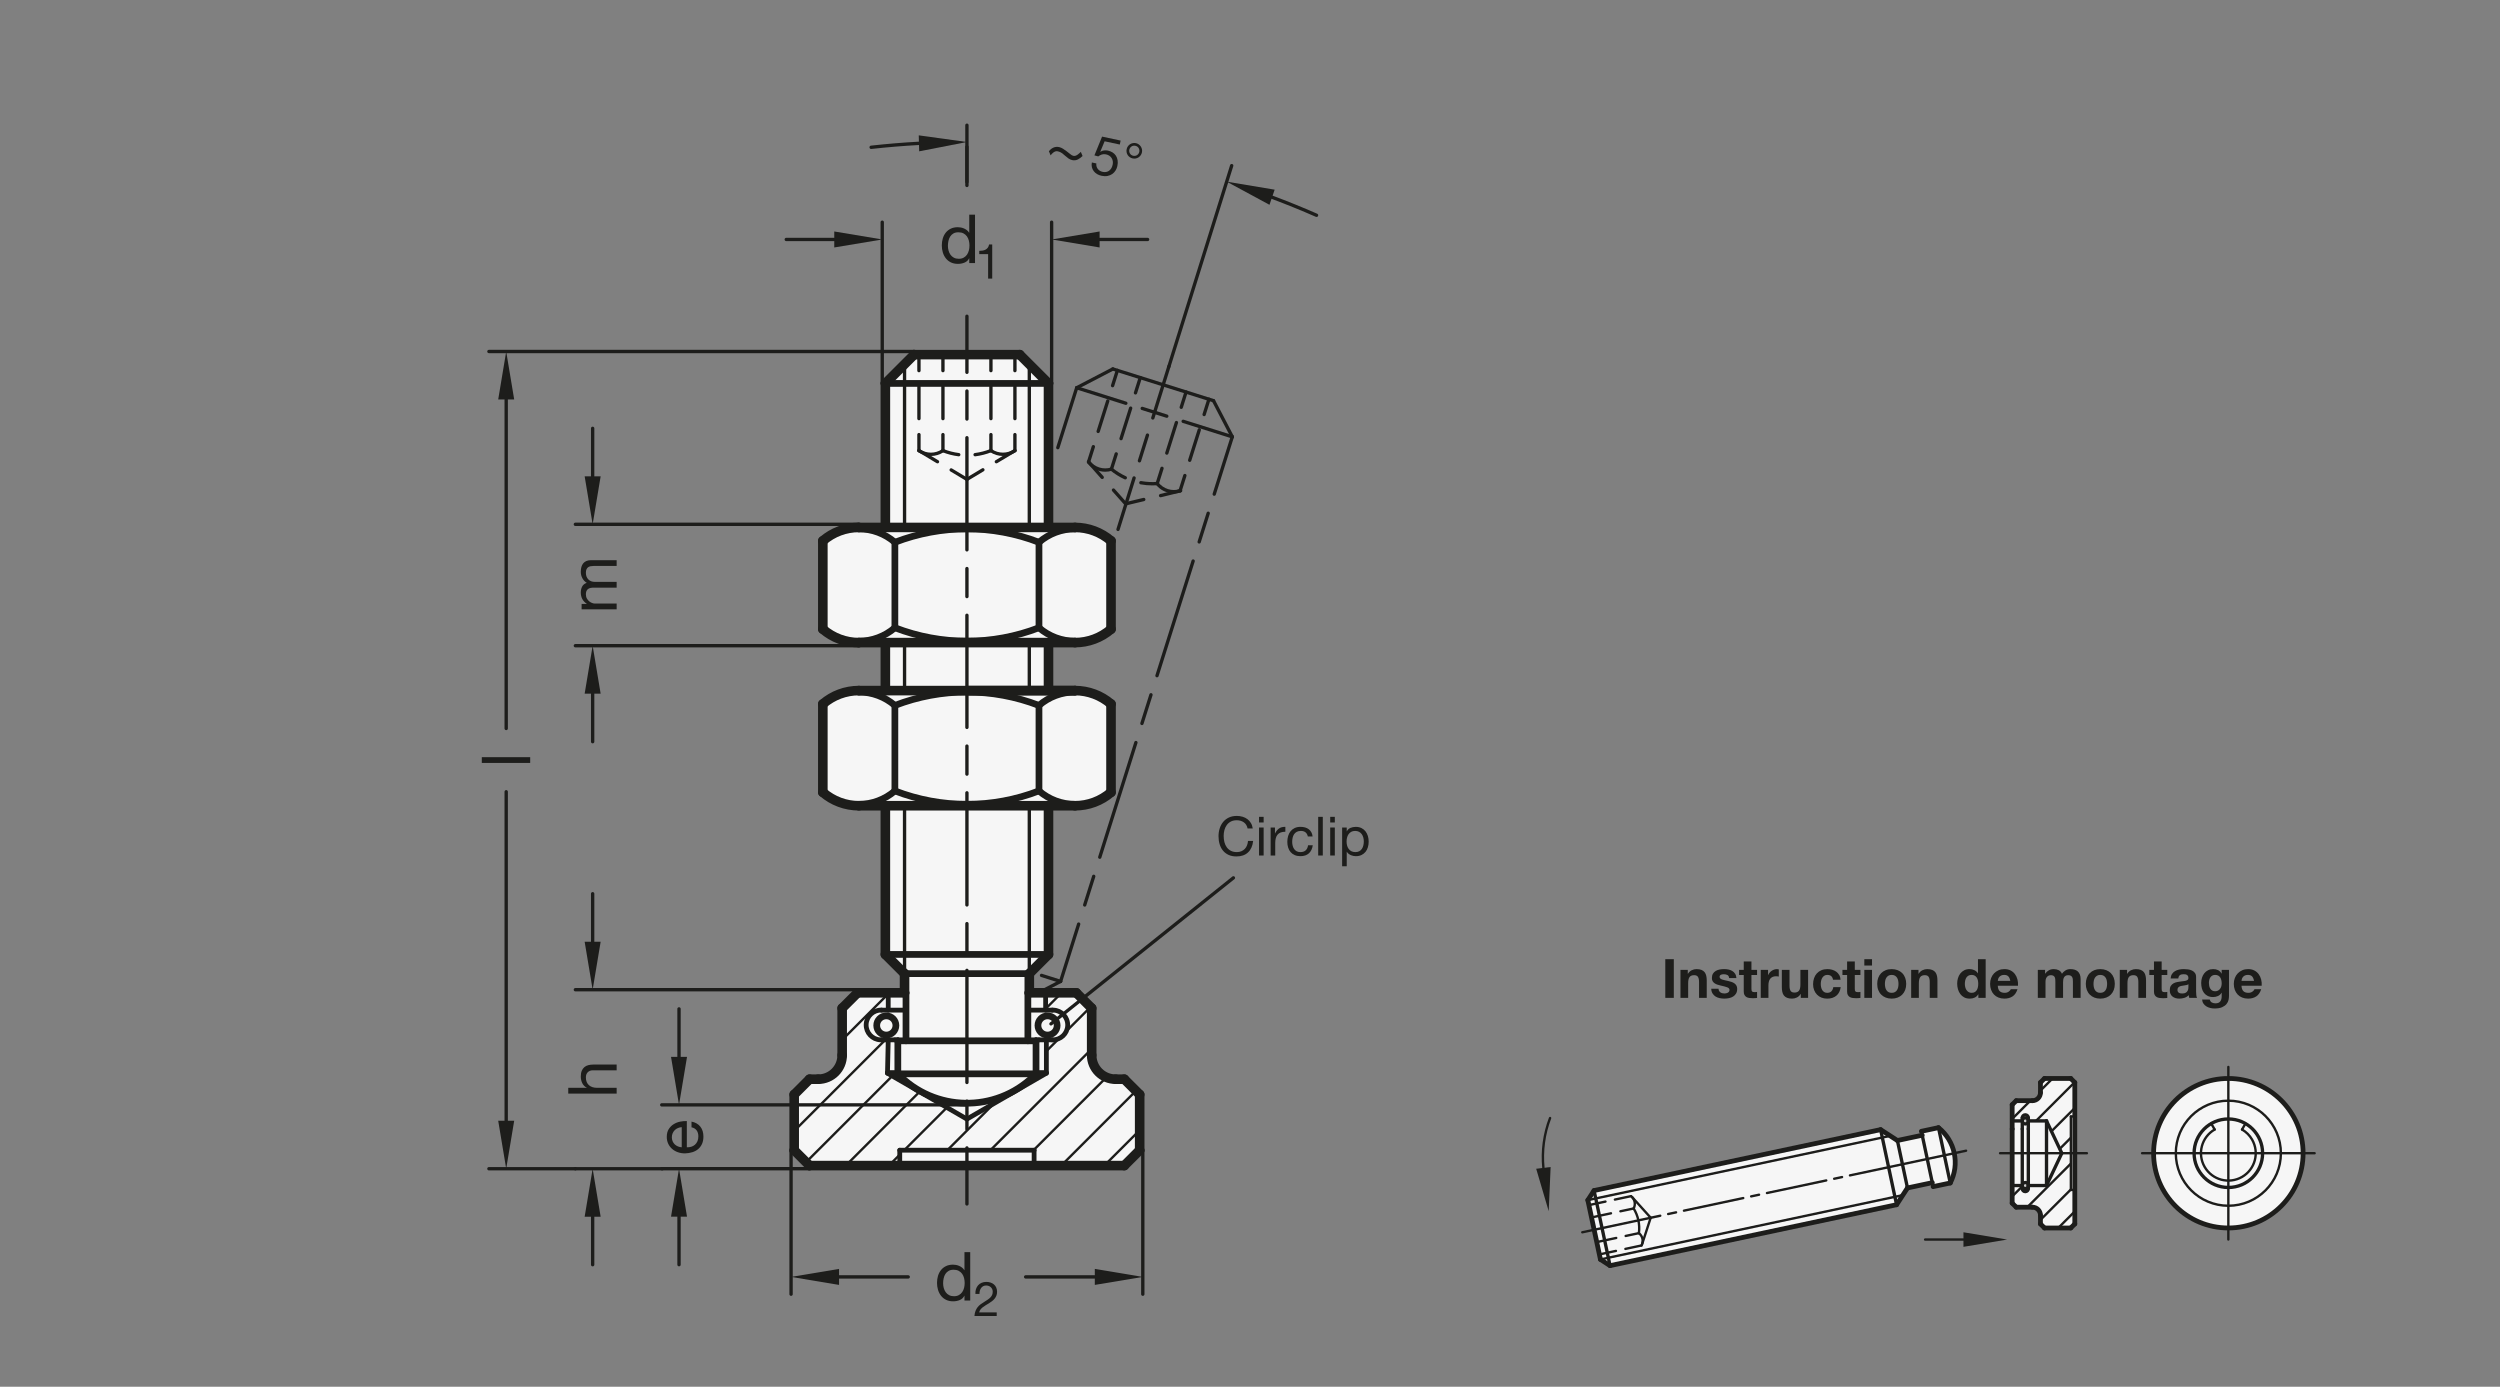 <?xml version="1.0" encoding="UTF-8"?>
<svg xmlns="http://www.w3.org/2000/svg" version="1.1" viewBox="0 0 369.213 204.803">
  <rect x="0" y="0" width="369.213" height="204.803" fill="#808080" stroke="none"/>
  <!-- Generator: Adobe Illustrator 28.6.0, SVG Export Plug-In . SVG Version: 1.2.0 Build 709)  -->
  <g>
    <g id="MD_x5F_3_x5F_FUELLUNG_x5F_WS">
      <g id="CIRCLE">
        <circle cx="329.094" cy="170.314" r="11.04" fill="#fff"/>
      </g>
      <g id="LWPOLYLINE">
        <path d="M234.5,177.24l.919-1.416,42.32-8.995,2.477,1.609,3.667-.78-.124-.584,2.526-.537c2.451,1.963,3.178,5.382,1.737,8.172l-2.526.537-.124-.584-3.667.78-1.609,2.477-42.32,8.995-1.416-.919-1.861-8.756Z" fill="#fff"/>
      </g>
      <g id="LWPOLYLINE-2" data-name="LWPOLYLINE">
        <path d="M297.167,163.152l.597-.597h2.387c.659,0,1.194-.534,1.194-1.194v-1.492l.597-.597h3.879l.597.597v20.887l-.597.597h-3.879l-.597-.597v-1.281c0-.659-.534-1.194-1.194-1.194h-2.387l-.597-.597v-14.533Z" fill="#fff"/>
      </g>
      <g id="LWPOLYLINE-3" data-name="LWPOLYLINE">
        <path d="M158.762,101.98h-3.914v-7.087h3.914c1.954,0,3.843-.704,5.32-1.983v-13.042c-1.477-1.279-3.366-1.983-5.32-1.983h-3.914v-21.26l-4.252-4.252h-15.591l-4.252,4.252v21.26h-3.914c-1.954,0-3.843.704-5.32,1.983v13.042c1.477,1.279,3.366,1.983,5.32,1.983h3.915s-.001,7.087-.001,7.087h-3.914c-1.947.037-3.824.736-5.32,1.983v13.038c1.477,1.279,3.366,1.983,5.32,1.983l3.914.004v21.969l2.835,2.835v2.835h-6.945l-2.268,2.268v6.945c0,1.957-1.586,3.543-3.543,3.543h-1.276l-2.268,2.268v8.22l2.268,2.268h46.488l2.268-2.268v-8.22l-2.268-2.268h-1.276c-1.957,0-3.543-1.586-3.543-3.543v-6.945l-2.268-2.268h-6.945v-2.835l2.835-2.835v-21.969l3.914-.004c1.954,0,3.843-.704,5.32-1.983v-13.038c-1.573-1.362-3.608-2.068-5.686-1.975h-3.548" fill="#fff"/>
      </g>
    </g>
    <g id="MD_x5F_3_x5F_FUELLUNG_x5F_GR">
      <g id="LWPOLYLINE-4" data-name="LWPOLYLINE">
        <path d="M158.762,101.98h-3.914v-7.087h3.914c1.954,0,3.843-.704,5.32-1.983v-13.042c-1.477-1.279-3.366-1.983-5.32-1.983h-3.914v-21.26l-4.252-4.252h-15.591l-4.252,4.252v21.26h-3.914c-1.954,0-3.843.704-5.32,1.983v13.042c1.477,1.279,3.366,1.983,5.32,1.983h3.915s-.001,7.087-.001,7.087h-3.914c-1.947.037-3.824.736-5.32,1.983v13.038c1.477,1.279,3.366,1.983,5.32,1.983l3.914.004v21.969l2.835,2.835v2.835h-6.945l-2.268,2.268v6.945c0,1.957-1.586,3.543-3.543,3.543h-1.276l-2.268,2.268v8.22l2.268,2.268h46.488l2.268-2.268v-8.22l-2.268-2.268h-1.276c-1.957,0-3.543-1.586-3.543-3.543v-6.945l-2.268-2.268h-6.945v-2.835l2.835-2.835v-21.969l3.914-.004c1.954,0,3.843-.704,5.32-1.983v-13.038c-1.573-1.362-3.608-2.068-5.686-1.975h-3.548" fill="#f6f6f6"/>
      </g>
      <g id="LWPOLYLINE-5" data-name="LWPOLYLINE">
        <path d="M297.167,163.152l.597-.597h2.387c.659,0,1.194-.534,1.194-1.194v-1.492l.597-.597h3.879l.597.597v20.887l-.597.597h-3.879l-.597-.597v-1.281c0-.659-.534-1.194-1.194-1.194h-2.387l-.597-.597v-14.533Z" fill="#f6f6f6"/>
      </g>
      <g id="LWPOLYLINE-6" data-name="LWPOLYLINE">
        <path d="M234.5,177.24l.919-1.416,42.32-8.995,2.477,1.609,3.667-.78-.124-.584,2.526-.537c2.451,1.963,3.178,5.382,1.737,8.172l-2.526.537-.124-.584-3.667.78-1.609,2.477-42.32,8.995-1.416-.919-1.861-8.756Z" fill="#f6f6f6"/>
      </g>
      <g id="CIRCLE-2" data-name="CIRCLE">
        <circle cx="329.094" cy="170.314" r="11.04" fill="#f6f6f6"/>
      </g>
    </g>
    <g id="MD_x5F_6_x5F_COLOR_x5F_K027">
      <g id="LWPOLYLINE-7" data-name="LWPOLYLINE">
        <path d="M299.131,175.535c.247-.013.436-.224.423-.471-.013-.236-.208-.422-.444-.423-.247-.001-.449.198-.45.445s.198.449.445.45c.009,0,.018,0,.027,0Z" fill="#ccc"/>
      </g>
      <g id="LWPOLYLINE-8" data-name="LWPOLYLINE">
        <path d="M299.131,165.092c.236.013.422.208.423.444.001.247-.198.449-.445.45-.009,0-.018,0-.027,0-.247-.013-.436-.224-.423-.471s.224-.436.471-.423Z" fill="#ccc"/>
      </g>
    </g>
    <g id="MD_x5F_1_x5F_070">
      <g id="LINE">
        <line x1="130.754" y1="56.626" x2="154.848" y2="56.626" fill="none" stroke="#1d1d1b" stroke-linecap="round" stroke-linejoin="round" stroke-width=".992"/>
      </g>
      <g id="LINE-2" data-name="LINE">
        <line x1="133.801" y1="153.712" x2="133.801" y2="146.626" fill="none" stroke="#1d1d1b" stroke-linecap="round" stroke-linejoin="round" stroke-width=".992"/>
      </g>
      <g id="LINE-3" data-name="LINE">
        <line x1="151.801" y1="146.626" x2="151.801" y2="153.712" fill="none" stroke="#1d1d1b" stroke-linecap="round" stroke-linejoin="round" stroke-width=".992"/>
      </g>
      <g id="LINE-4" data-name="LINE">
        <line x1="130.754" y1="140.957" x2="154.848" y2="140.957" fill="none" stroke="#1d1d1b" stroke-linecap="round" stroke-linejoin="round" stroke-width=".992"/>
      </g>
      <g id="LINE-5" data-name="LINE">
        <line x1="133.589" y1="143.791" x2="152.014" y2="143.791" fill="none" stroke="#1d1d1b" stroke-linecap="round" stroke-linejoin="round" stroke-width=".992"/>
      </g>
      <g id="LINE-6" data-name="LINE">
        <line x1="132.596" y1="153.712" x2="132.596" y2="158.588" fill="none" stroke="#1d1d1b" stroke-linecap="round" stroke-linejoin="round" stroke-width=".992"/>
      </g>
      <g id="LINE-7" data-name="LINE">
        <line x1="132.596" y1="158.588" x2="153.006" y2="158.588" fill="none" stroke="#1d1d1b" stroke-linecap="round" stroke-linejoin="round" stroke-width=".992"/>
      </g>
      <g id="LINE-8" data-name="LINE">
        <line x1="153.006" y1="158.588" x2="153.006" y2="153.712" fill="none" stroke="#1d1d1b" stroke-linecap="round" stroke-linejoin="round" stroke-width=".992"/>
      </g>
      <g id="ARC">
        <path d="M132.596,158.588c5.432,5.636,14.405,5.801,20.041.369.125-.121.248-.244.369-.369" fill="none" stroke="#1d1d1b" stroke-linecap="round" stroke-linejoin="round" stroke-width=".992"/>
      </g>
      <g id="LINE-9" data-name="LINE">
        <line x1="132.596" y1="153.712" x2="153.006" y2="153.712" fill="none" stroke="#1d1d1b" stroke-linecap="round" stroke-linejoin="round" stroke-width=".992"/>
      </g>
      <g id="CIRCLE-3" data-name="CIRCLE">
        <circle cx="154.707" cy="151.445" r="1.417" fill="none" stroke="#1d1d1b" stroke-linecap="round" stroke-linejoin="round" stroke-width=".992"/>
      </g>
      <g id="CIRCLE-4" data-name="CIRCLE">
        <circle cx="130.895" cy="151.445" r="1.417" fill="none" stroke="#1d1d1b" stroke-linecap="round" stroke-linejoin="round" stroke-width=".992"/>
      </g>
      <g id="LINE-10" data-name="LINE">
        <line x1="153.442" y1="92.706" x2="153.442" y2="80.089" fill="none" stroke="#1d1d1b" stroke-linecap="round" stroke-linejoin="round" stroke-width=".992"/>
      </g>
      <g id="LINE-11" data-name="LINE">
        <line x1="132.161" y1="92.706" x2="132.161" y2="80.089" fill="none" stroke="#1d1d1b" stroke-linecap="round" stroke-linejoin="round" stroke-width=".992"/>
      </g>
      <g id="ARC-2" data-name="ARC">
        <path d="M153.442,80.089c-6.847-2.644-14.434-2.644-21.281,0" fill="none" stroke="#1d1d1b" stroke-linecap="round" stroke-linejoin="round" stroke-width=".992"/>
      </g>
      <g id="ARC-3" data-name="ARC">
        <path d="M132.161,80.089c-1.477-1.279-3.366-1.983-5.32-1.983" fill="none" stroke="#1d1d1b" stroke-linecap="round" stroke-linejoin="round" stroke-width=".992"/>
      </g>
      <g id="ARC-4" data-name="ARC">
        <path d="M153.442,92.706c1.477,1.279,3.366,1.983,5.32,1.983" fill="none" stroke="#1d1d1b" stroke-linecap="round" stroke-linejoin="round" stroke-width=".992"/>
      </g>
      <g id="ARC-5" data-name="ARC">
        <path d="M132.161,92.706c6.847,2.644,14.434,2.644,21.281,0" fill="none" stroke="#1d1d1b" stroke-linecap="round" stroke-linejoin="round" stroke-width=".992"/>
      </g>
      <g id="ARC-6" data-name="ARC">
        <path d="M153.442,116.801c1.477,1.279,3.366,1.983,5.32,1.983" fill="none" stroke="#1d1d1b" stroke-linecap="round" stroke-linejoin="round" stroke-width=".992"/>
      </g>
      <g id="ARC-7" data-name="ARC">
        <path d="M132.161,116.801c6.847,2.644,14.434,2.644,21.281,0" fill="none" stroke="#1d1d1b" stroke-linecap="round" stroke-linejoin="round" stroke-width=".992"/>
      </g>
      <g id="LINE-12" data-name="LINE">
        <line x1="153.442" y1="116.801" x2="153.442" y2="104.184" fill="none" stroke="#1d1d1b" stroke-linecap="round" stroke-linejoin="round" stroke-width=".992"/>
      </g>
      <g id="LINE-13" data-name="LINE">
        <line x1="132.161" y1="116.801" x2="132.161" y2="104.184" fill="none" stroke="#1d1d1b" stroke-linecap="round" stroke-linejoin="round" stroke-width=".992"/>
      </g>
      <g id="ARC-8" data-name="ARC">
        <path d="M153.442,104.184c-6.847-2.644-14.434-2.644-21.281,0" fill="none" stroke="#1d1d1b" stroke-linecap="round" stroke-linejoin="round" stroke-width=".992"/>
      </g>
      <g id="ARC-9" data-name="ARC">
        <path d="M132.161,104.184c-1.477-1.279-3.366-1.983-5.32-1.983" fill="none" stroke="#1d1d1b" stroke-linecap="round" stroke-linejoin="round" stroke-width=".992"/>
      </g>
      <g id="ARC-10" data-name="ARC">
        <path d="M126.84,118.784c1.954,0,3.843-.704,5.32-1.983" fill="none" stroke="#1d1d1b" stroke-linecap="round" stroke-linejoin="round" stroke-width=".992"/>
      </g>
      <g id="ARC-11" data-name="ARC">
        <path d="M126.84,94.689c1.954,0,3.843-.704,5.32-1.983" fill="none" stroke="#1d1d1b" stroke-linecap="round" stroke-linejoin="round" stroke-width=".992"/>
      </g>
      <g id="ARC-12" data-name="ARC">
        <path d="M158.762,78.107c-1.954,0-3.843.704-5.32,1.983" fill="none" stroke="#1d1d1b" stroke-linecap="round" stroke-linejoin="round" stroke-width=".992"/>
      </g>
      <g id="ARC-13" data-name="ARC">
        <path d="M158.762,102.201c-1.954,0-3.843.704-5.32,1.983" fill="none" stroke="#1d1d1b" stroke-linecap="round" stroke-linejoin="round" stroke-width=".992"/>
      </g>
    </g>
    <g id="MD_x5F_1_x5F_035">
      <g id="LINE-14" data-name="LINE">
        <line x1="133.589" y1="77.886" x2="133.589" y2="53.791" fill="none" stroke="#1d1d1b" stroke-linecap="round" stroke-linejoin="round" stroke-width=".496"/>
      </g>
      <g id="LINE-15" data-name="LINE">
        <line x1="152.014" y1="77.886" x2="152.014" y2="53.791" fill="none" stroke="#1d1d1b" stroke-linecap="round" stroke-linejoin="round" stroke-width=".496"/>
      </g>
      <g id="LINE-16" data-name="LINE">
        <line x1="133.589" y1="118.988" x2="133.589" y2="143.791" fill="none" stroke="#1d1d1b" stroke-linecap="round" stroke-linejoin="round" stroke-width=".496"/>
      </g>
      <g id="LINE-17" data-name="LINE">
        <line x1="152.014" y1="118.988" x2="152.014" y2="143.791" fill="none" stroke="#1d1d1b" stroke-linecap="round" stroke-linejoin="round" stroke-width=".496"/>
      </g>
      <g id="LINE-18" data-name="LINE">
        <line x1="155.212" y1="151.209" x2="182.154" y2="129.646" fill="none" stroke="#1d1d1b" stroke-linecap="round" stroke-linejoin="round" stroke-width=".496"/>
      </g>
      <g id="LINE-19" data-name="LINE">
        <line x1="297.167" y1="175.088" x2="298.659" y2="175.088" fill="none" stroke="#1d1d1b" stroke-linecap="round" stroke-linejoin="round" stroke-width=".496"/>
      </g>
      <g id="LINE-20" data-name="LINE">
        <line x1="302.24" y1="175.088" x2="304.497" y2="170.314" fill="none" stroke="#1d1d1b" stroke-linecap="round" stroke-linejoin="round" stroke-width=".496"/>
      </g>
      <g id="LINE-21" data-name="LINE">
        <line x1="304.497" y1="170.314" x2="302.24" y2="165.539" fill="none" stroke="#1d1d1b" stroke-linecap="round" stroke-linejoin="round" stroke-width=".496"/>
      </g>
      <g id="LINE-22" data-name="LINE">
        <line x1="302.24" y1="165.539" x2="299.554" y2="165.539" fill="none" stroke="#1d1d1b" stroke-linecap="round" stroke-linejoin="round" stroke-width=".496"/>
      </g>
      <g id="LINE-23" data-name="LINE">
        <line x1="298.659" y1="175.535" x2="298.659" y2="166.733" fill="none" stroke="#1d1d1b" stroke-linecap="round" stroke-linejoin="round" stroke-width=".496"/>
      </g>
      <g id="LINE-24" data-name="LINE">
        <line x1="299.554" y1="165.092" x2="299.554" y2="166.733" fill="none" stroke="#1d1d1b" stroke-linecap="round" stroke-linejoin="round" stroke-width=".496"/>
      </g>
      <g id="LINE-25" data-name="LINE">
        <line x1="299.554" y1="175.088" x2="302.24" y2="175.088" fill="none" stroke="#1d1d1b" stroke-linecap="round" stroke-linejoin="round" stroke-width=".496"/>
      </g>
      <g id="LINE-26" data-name="LINE">
        <line x1="298.659" y1="165.539" x2="297.167" y2="165.539" fill="none" stroke="#1d1d1b" stroke-linecap="round" stroke-linejoin="round" stroke-width=".496"/>
      </g>
      <g id="ARC-14" data-name="ARC">
        <path d="M298.659,175.535c0,.247.2.448.448.448s.448-.2.448-.448" fill="none" stroke="#1d1d1b" stroke-linecap="round" stroke-linejoin="round" stroke-width=".496"/>
      </g>
      <g id="CIRCLE-5" data-name="CIRCLE">
        <circle cx="299.107" cy="175.088" r=".448" fill="none" stroke="#1d1d1b" stroke-linecap="round" stroke-linejoin="round" stroke-width=".496"/>
      </g>
      <g id="CIRCLE-6" data-name="CIRCLE">
        <circle cx="299.107" cy="165.539" r=".448" fill="none" stroke="#1d1d1b" stroke-linecap="round" stroke-linejoin="round" stroke-width=".496"/>
      </g>
      <g id="ARC-15" data-name="ARC">
        <path d="M299.554,165.092c0-.247-.2-.448-.448-.448s-.448.2-.448.448" fill="none" stroke="#1d1d1b" stroke-linecap="round" stroke-linejoin="round" stroke-width=".496"/>
      </g>
      <g id="LINE-27" data-name="LINE">
        <line x1="285.497" y1="175.247" x2="283.76" y2="167.075" fill="none" stroke="#1d1d1b" stroke-linecap="round" stroke-linejoin="round" stroke-width=".496"/>
      </g>
      <g id="LINE-28" data-name="LINE">
        <line x1="298.659" y1="166.733" x2="298.659" y2="165.092" fill="none" stroke="#1d1d1b" stroke-linecap="round" stroke-linejoin="round" stroke-width=".496"/>
      </g>
      <g id="LINE-29" data-name="LINE">
        <line x1="299.554" y1="166.733" x2="299.554" y2="175.535" fill="none" stroke="#1d1d1b" stroke-linecap="round" stroke-linejoin="round" stroke-width=".496"/>
      </g>
      <g id="LINE-30" data-name="LINE">
        <line x1="235.419" y1="175.824" x2="237.777" y2="186.915" fill="none" stroke="#1d1d1b" stroke-linecap="round" stroke-linejoin="round" stroke-width=".496"/>
      </g>
      <g id="LINE-31" data-name="LINE">
        <line x1="277.74" y1="166.829" x2="280.097" y2="177.92" fill="none" stroke="#1d1d1b" stroke-linecap="round" stroke-linejoin="round" stroke-width=".496"/>
      </g>
      <g id="LINE-32" data-name="LINE">
        <line x1="288.023" y1="174.71" x2="286.286" y2="166.538" fill="none" stroke="#1d1d1b" stroke-linecap="round" stroke-linejoin="round" stroke-width=".496"/>
      </g>
      <g id="LINE-33" data-name="LINE">
        <line x1="281.706" y1="175.443" x2="280.217" y2="168.438" fill="none" stroke="#1d1d1b" stroke-linecap="round" stroke-linejoin="round" stroke-width=".496"/>
      </g>
      <g id="LINE-34" data-name="LINE">
        <line x1="302.24" y1="165.539" x2="302.24" y2="175.088" fill="none" stroke="#1d1d1b" stroke-linecap="round" stroke-linejoin="round" stroke-width=".496"/>
      </g>
      <g id="LINE-35" data-name="LINE">
        <line x1="152.014" y1="101.988" x2="152.014" y2="94.902" fill="none" stroke="#1d1d1b" stroke-linecap="round" stroke-linejoin="round" stroke-width=".496"/>
      </g>
      <g id="LINE-36" data-name="LINE">
        <line x1="133.589" y1="101.988" x2="133.589" y2="94.902" fill="none" stroke="#1d1d1b" stroke-linecap="round" stroke-linejoin="round" stroke-width=".496"/>
      </g>
      <g id="CIRCLE-7" data-name="CIRCLE">
        <circle cx="329.094" cy="170.314" r="5.058" fill="none" stroke="#1d1d1b" stroke-linecap="round" stroke-linejoin="round" stroke-width=".496"/>
      </g>
    </g>
    <g id="MD_x5F_1_x5F_050">
      <g id="LINE-37" data-name="LINE">
        <line x1="132.171" y1="153.571" x2="132.596" y2="153.571" fill="none" stroke="#1d1d1b" stroke-linecap="round" stroke-linejoin="round" stroke-width=".709"/>
      </g>
      <g id="ARC-16" data-name="ARC">
        <path d="M130.187,149.177c-1.213-.039-2.229.913-2.268,2.126s.913,2.229,2.126,2.268c.047.002.095.002.142,0" fill="none" stroke="#1d1d1b" stroke-linecap="round" stroke-linejoin="round" stroke-width=".709"/>
      </g>
      <g id="ARC-17" data-name="ARC">
        <path d="M155.415,153.571c1.213.039,2.229-.913,2.268-2.126s-.913-2.229-2.126-2.268c-.047-.002-.095-.002-.142,0" fill="none" stroke="#1d1d1b" stroke-linecap="round" stroke-linejoin="round" stroke-width=".709"/>
      </g>
      <g id="LINE-38" data-name="LINE">
        <line x1="130.187" y1="149.177" x2="133.589" y2="149.177" fill="none" stroke="#1d1d1b" stroke-linecap="round" stroke-linejoin="round" stroke-width=".709"/>
      </g>
      <g id="LINE-39" data-name="LINE">
        <line x1="155.415" y1="149.177" x2="152.014" y2="149.177" fill="none" stroke="#1d1d1b" stroke-linecap="round" stroke-linejoin="round" stroke-width=".709"/>
      </g>
      <g id="LINE-40" data-name="LINE">
        <line x1="155.415" y1="153.571" x2="153.431" y2="153.571" fill="none" stroke="#1d1d1b" stroke-linecap="round" stroke-linejoin="round" stroke-width=".709"/>
      </g>
      <g id="LINE-41" data-name="LINE">
        <line x1="130.187" y1="153.571" x2="132.171" y2="153.571" fill="none" stroke="#1d1d1b" stroke-linecap="round" stroke-linejoin="round" stroke-width=".709"/>
      </g>
      <g id="LINE-42" data-name="LINE">
        <line x1="131.179" y1="146.626" x2="131.179" y2="149.177" fill="none" stroke="#1d1d1b" stroke-linecap="round" stroke-linejoin="round" stroke-width=".709"/>
      </g>
      <g id="LINE-43" data-name="LINE">
        <line x1="131.179" y1="153.571" x2="131.068" y2="158.496" fill="none" stroke="#1d1d1b" stroke-linecap="round" stroke-linejoin="round" stroke-width=".709"/>
      </g>
      <g id="LINE-44" data-name="LINE">
        <line x1="131.068" y1="158.496" x2="142.801" y2="165.27" fill="none" stroke="#1d1d1b" stroke-linecap="round" stroke-linejoin="round" stroke-width=".709"/>
      </g>
      <g id="LINE-45" data-name="LINE">
        <line x1="154.534" y1="158.496" x2="154.534" y2="153.571" fill="none" stroke="#1d1d1b" stroke-linecap="round" stroke-linejoin="round" stroke-width=".709"/>
      </g>
      <g id="LINE-46" data-name="LINE">
        <line x1="154.423" y1="146.626" x2="154.423" y2="149.177" fill="none" stroke="#1d1d1b" stroke-linecap="round" stroke-linejoin="round" stroke-width=".709"/>
      </g>
      <g id="LINE-47" data-name="LINE">
        <line x1="154.534" y1="158.408" x2="153.176" y2="158.408" fill="none" stroke="#1d1d1b" stroke-linecap="round" stroke-linejoin="round" stroke-width=".709"/>
      </g>
      <g id="LINE-48" data-name="LINE">
        <line x1="132.426" y1="158.408" x2="131.068" y2="158.408" fill="none" stroke="#1d1d1b" stroke-linecap="round" stroke-linejoin="round" stroke-width=".709"/>
      </g>
      <g id="LINE-49" data-name="LINE">
        <line x1="152.722" y1="172.138" x2="152.722" y2="169.87" fill="none" stroke="#1d1d1b" stroke-linecap="round" stroke-linejoin="round" stroke-width=".709"/>
      </g>
      <g id="LINE-50" data-name="LINE">
        <line x1="152.722" y1="169.87" x2="132.88" y2="169.87" fill="none" stroke="#1d1d1b" stroke-linecap="round" stroke-linejoin="round" stroke-width=".709"/>
      </g>
      <g id="LINE-51" data-name="LINE">
        <line x1="132.88" y1="169.87" x2="132.88" y2="172.138" fill="none" stroke="#1d1d1b" stroke-linecap="round" stroke-linejoin="round" stroke-width=".709"/>
      </g>
      <g id="LINE-52" data-name="LINE">
        <line x1="153.006" y1="153.571" x2="153.431" y2="153.571" fill="none" stroke="#1d1d1b" stroke-linecap="round" stroke-linejoin="round" stroke-width=".709"/>
      </g>
      <g id="ARC-18" data-name="ARC">
        <path d="M288.023,174.71c1.441-2.79.714-6.209-1.737-8.172" fill="none" stroke="#1d1d1b" stroke-linecap="round" stroke-linejoin="round" stroke-width=".709"/>
      </g>
      <g id="LINE-53" data-name="LINE">
        <line x1="288.023" y1="174.71" x2="285.497" y2="175.247" fill="none" stroke="#1d1d1b" stroke-linecap="round" stroke-linejoin="round" stroke-width=".709"/>
      </g>
      <g id="LINE-54" data-name="LINE">
        <line x1="283.76" y1="167.075" x2="286.286" y2="166.538" fill="none" stroke="#1d1d1b" stroke-linecap="round" stroke-linejoin="round" stroke-width=".709"/>
      </g>
      <g id="LINE-55" data-name="LINE">
        <line x1="234.5" y1="177.24" x2="235.419" y2="175.824" fill="none" stroke="#1d1d1b" stroke-linecap="round" stroke-linejoin="round" stroke-width=".709"/>
      </g>
      <g id="LINE-56" data-name="LINE">
        <line x1="237.777" y1="186.915" x2="236.361" y2="185.996" fill="none" stroke="#1d1d1b" stroke-linecap="round" stroke-linejoin="round" stroke-width=".709"/>
      </g>
      <g id="LINE-57" data-name="LINE">
        <line x1="235.419" y1="175.824" x2="277.74" y2="166.829" fill="none" stroke="#1d1d1b" stroke-linecap="round" stroke-linejoin="round" stroke-width=".709"/>
      </g>
      <g id="LINE-58" data-name="LINE">
        <line x1="236.361" y1="185.996" x2="234.5" y2="177.24" fill="none" stroke="#1d1d1b" stroke-linecap="round" stroke-linejoin="round" stroke-width=".709"/>
      </g>
      <g id="LINE-59" data-name="LINE">
        <line x1="280.097" y1="177.92" x2="237.777" y2="186.915" fill="none" stroke="#1d1d1b" stroke-linecap="round" stroke-linejoin="round" stroke-width=".709"/>
      </g>
      <g id="LINE-60" data-name="LINE">
        <line x1="281.706" y1="175.443" x2="280.097" y2="177.92" fill="none" stroke="#1d1d1b" stroke-linecap="round" stroke-linejoin="round" stroke-width=".709"/>
      </g>
      <g id="LINE-61" data-name="LINE">
        <line x1="280.217" y1="168.438" x2="277.74" y2="166.829" fill="none" stroke="#1d1d1b" stroke-linecap="round" stroke-linejoin="round" stroke-width=".709"/>
      </g>
      <g id="LINE-62" data-name="LINE">
        <line x1="297.167" y1="166.733" x2="297.167" y2="163.152" fill="none" stroke="#1d1d1b" stroke-linecap="round" stroke-linejoin="round" stroke-width=".709"/>
      </g>
      <g id="LINE-63" data-name="LINE">
        <line x1="283.884" y1="167.658" x2="280.217" y2="168.438" fill="none" stroke="#1d1d1b" stroke-linecap="round" stroke-linejoin="round" stroke-width=".709"/>
      </g>
      <g id="LINE-64" data-name="LINE">
        <line x1="285.373" y1="174.663" x2="281.706" y2="175.443" fill="none" stroke="#1d1d1b" stroke-linecap="round" stroke-linejoin="round" stroke-width=".709"/>
      </g>
      <g id="ARC-19" data-name="ARC">
        <path d="M300.151,162.556c.659,0,1.194-.534,1.194-1.194" fill="none" stroke="#1d1d1b" stroke-linecap="round" stroke-linejoin="round" stroke-width=".709"/>
      </g>
      <g id="ARC-20" data-name="ARC">
        <path d="M301.344,179.476c0-.659-.534-1.194-1.194-1.194" fill="none" stroke="#1d1d1b" stroke-linecap="round" stroke-linejoin="round" stroke-width=".709"/>
      </g>
      <g id="LINE-65" data-name="LINE">
        <line x1="297.167" y1="163.152" x2="297.764" y2="162.556" fill="none" stroke="#1d1d1b" stroke-linecap="round" stroke-linejoin="round" stroke-width=".709"/>
      </g>
      <g id="LINE-66" data-name="LINE">
        <line x1="297.764" y1="178.282" x2="297.167" y2="177.685" fill="none" stroke="#1d1d1b" stroke-linecap="round" stroke-linejoin="round" stroke-width=".709"/>
      </g>
      <g id="LINE-67" data-name="LINE">
        <line x1="306.417" y1="180.757" x2="305.82" y2="181.354" fill="none" stroke="#1d1d1b" stroke-linecap="round" stroke-linejoin="round" stroke-width=".709"/>
      </g>
      <g id="LINE-68" data-name="LINE">
        <line x1="305.82" y1="159.273" x2="306.417" y2="159.87" fill="none" stroke="#1d1d1b" stroke-linecap="round" stroke-linejoin="round" stroke-width=".709"/>
      </g>
      <g id="LINE-69" data-name="LINE">
        <line x1="301.344" y1="159.87" x2="301.941" y2="159.273" fill="none" stroke="#1d1d1b" stroke-linecap="round" stroke-linejoin="round" stroke-width=".709"/>
      </g>
      <g id="LINE-70" data-name="LINE">
        <line x1="301.941" y1="181.354" x2="301.344" y2="180.757" fill="none" stroke="#1d1d1b" stroke-linecap="round" stroke-linejoin="round" stroke-width=".709"/>
      </g>
      <g id="LINE-71" data-name="LINE">
        <line x1="300.151" y1="178.282" x2="297.764" y2="178.282" fill="none" stroke="#1d1d1b" stroke-linecap="round" stroke-linejoin="round" stroke-width=".709"/>
      </g>
      <g id="LINE-72" data-name="LINE">
        <line x1="301.344" y1="180.757" x2="301.344" y2="179.476" fill="none" stroke="#1d1d1b" stroke-linecap="round" stroke-linejoin="round" stroke-width=".709"/>
      </g>
      <g id="LINE-73" data-name="LINE">
        <line x1="305.82" y1="181.354" x2="301.941" y2="181.354" fill="none" stroke="#1d1d1b" stroke-linecap="round" stroke-linejoin="round" stroke-width=".709"/>
      </g>
      <g id="LINE-74" data-name="LINE">
        <line x1="306.417" y1="159.87" x2="306.417" y2="180.757" fill="none" stroke="#1d1d1b" stroke-linecap="round" stroke-linejoin="round" stroke-width=".709"/>
      </g>
      <g id="LINE-75" data-name="LINE">
        <line x1="301.941" y1="159.273" x2="305.82" y2="159.273" fill="none" stroke="#1d1d1b" stroke-linecap="round" stroke-linejoin="round" stroke-width=".709"/>
      </g>
      <g id="LINE-76" data-name="LINE">
        <line x1="297.764" y1="162.556" x2="300.151" y2="162.556" fill="none" stroke="#1d1d1b" stroke-linecap="round" stroke-linejoin="round" stroke-width=".709"/>
      </g>
      <g id="LINE-77" data-name="LINE">
        <line x1="297.167" y1="177.685" x2="297.167" y2="166.733" fill="none" stroke="#1d1d1b" stroke-linecap="round" stroke-linejoin="round" stroke-width=".709"/>
      </g>
      <g id="LINE-78" data-name="LINE">
        <line x1="301.344" y1="159.87" x2="301.344" y2="161.362" fill="none" stroke="#1d1d1b" stroke-linecap="round" stroke-linejoin="round" stroke-width=".709"/>
      </g>
      <g id="LINE-79" data-name="LINE">
        <line x1="154.534" y1="158.496" x2="142.801" y2="165.27" fill="none" stroke="#1d1d1b" stroke-linecap="round" stroke-linejoin="round" stroke-width=".709"/>
      </g>
      <g id="CIRCLE-8" data-name="CIRCLE">
        <circle cx="329.094" cy="170.314" r="11.04" fill="none" stroke="#1d1d1b" stroke-linecap="round" stroke-linejoin="round" stroke-width=".709"/>
      </g>
    </g>
    <g id="MD_x5F_2_x5F_MITTELLINIE">
      <g id="LINE-80" data-name="LINE">
        <path d="M153.079,147.039c-.089,0-.176-.049-.22-.134-.063-.121-.016-.271.105-.334l3.556-1.852c.122-.064.271-.016.335.105.063.121.016.271-.105.334l-3.556,1.852c-.037.02-.076.028-.115.028Z" fill="#1d1d1b"/>
      </g>
      <g id="LINE-81" data-name="LINE">
        <path d="M156.635,145.188c-.024,0-.05-.004-.075-.012l-2.816-.888c-.13-.041-.203-.181-.162-.311.041-.131.177-.205.311-.162l2.816.888c.13.041.203.181.162.311-.033.106-.131.174-.236.174Z" fill="#1d1d1b"/>
      </g>
      <g id="LINE-82" data-name="LINE">
        <path d="M159.015,57.515c-.089,0-.176-.049-.22-.133-.063-.122-.016-.271.105-.335l5.333-2.776c.122-.063.272-.016.335.105.063.122.016.271-.105.335l-5.333,2.776c-.037.019-.076.028-.115.028Z" fill="#1d1d1b"/>
      </g>
      <g id="LINE-83" data-name="LINE">
        <path d="M179.217,59.426c-.024,0-.05-.004-.075-.012l-14.869-4.688c-.13-.041-.203-.18-.162-.311.041-.13.179-.203.311-.162l14.869,4.688c.13.041.203.18.162.311-.033.105-.131.173-.236.173Z" fill="#1d1d1b"/>
      </g>
      <g id="LINE-84" data-name="LINE">
        <path d="M181.994,64.76c-.024,0-.05-.004-.075-.012l-7.257-2.288c-.13-.041-.203-.18-.162-.311.041-.13.178-.203.311-.162l7.257,2.288c.13.041.203.18.162.311-.033.105-.131.173-.236.173ZM172.318,61.71c-.024,0-.05-.004-.075-.012l-3.628-1.144c-.13-.041-.203-.18-.162-.311.041-.13.178-.203.311-.162l3.628,1.144c.13.041.203.18.162.311-.033.105-.131.173-.236.173ZM166.271,59.803c-.024,0-.05-.004-.075-.012l-7.256-2.288c-.13-.041-.203-.18-.162-.311.041-.13.177-.205.311-.162l7.256,2.288c.13.041.203.18.162.311-.033.105-.131.173-.236.173Z" fill="#1d1d1b"/>
      </g>
      <g id="LINE-85" data-name="LINE">
        <path d="M156.635,145.188c-.024,0-.05-.004-.075-.012-.13-.041-.203-.181-.162-.311l2.669-8.466c.041-.132.178-.204.311-.162.13.041.203.181.162.311l-2.669,8.466c-.033.106-.131.174-.236.174ZM160.194,133.9c-.024,0-.05-.004-.075-.012-.13-.041-.203-.181-.162-.311l1.334-4.232c.041-.131.177-.205.311-.162.13.041.203.181.162.311l-1.334,4.232c-.033.106-.131.174-.236.174ZM162.419,126.845c-.024,0-.05-.004-.075-.012-.13-.041-.203-.181-.162-.311l5.338-16.933c.041-.131.178-.205.311-.162.13.041.203.181.162.311l-5.338,16.933c-.033.106-.131.174-.236.174ZM168.647,107.091c-.024,0-.05-.004-.075-.012-.13-.041-.203-.181-.162-.311l1.335-4.234c.041-.13.177-.203.311-.162.13.041.203.18.162.311l-1.335,4.233c-.033.106-.131.174-.236.174ZM170.871,100.036c-.024,0-.05-.004-.075-.012-.13-.041-.203-.18-.162-.311l5.338-16.932c.041-.13.178-.204.311-.162.13.041.203.18.162.311l-5.338,16.932c-.033.105-.131.173-.236.173ZM177.1,80.281c-.024,0-.05-.004-.075-.012-.13-.041-.203-.18-.162-.311l1.334-4.233c.041-.13.177-.204.311-.162.13.041.203.18.162.311l-1.334,4.233c-.033.105-.131.173-.236.173ZM179.324,73.227c-.024,0-.05-.004-.075-.012-.13-.041-.203-.18-.162-.311l2.669-8.466c.041-.13.177-.203.311-.162.13.041.203.18.162.311l-2.669,8.466c-.033.105-.131.173-.236.173Z" fill="#1d1d1b"/>
      </g>
      <g id="LINE-86" data-name="LINE">
        <path d="M165.113,78.433c-.024,0-.049-.003-.074-.011-.131-.041-.204-.18-.163-.311l2.373-7.597c.041-.132.18-.206.311-.163.131.041.204.18.163.311l-2.373,7.597c-.033.106-.131.174-.237.174ZM168.277,68.304c-.024,0-.049-.003-.074-.011-.131-.041-.204-.18-.163-.311l1.187-3.798c.041-.131.179-.204.311-.163.131.041.204.18.163.311l-1.187,3.798c-.033.106-.131.174-.237.174ZM170.254,61.974c-.024,0-.049-.003-.074-.011-.131-.041-.204-.18-.163-.311l2.374-7.597c.041-.131.181-.206.311-.163.131.041.204.18.163.311l-2.374,7.597c-.033.106-.131.174-.237.174Z" fill="#1d1d1b"/>
      </g>
      <g id="LINE-87" data-name="LINE">
        <path d="M156.225,66.36c-.024,0-.05-.004-.075-.012-.13-.041-.203-.18-.162-.311l2.789-8.845c.041-.13.177-.205.311-.162.13.041.203.18.162.311l-2.789,8.845c-.033.105-.131.173-.236.173Z" fill="#1d1d1b"/>
      </g>
      <g id="LINE-88" data-name="LINE">
        <path d="M181.994,64.76c-.089,0-.176-.049-.22-.133l-2.776-5.334c-.063-.122-.016-.271.105-.335.122-.063.271-.016.335.105l2.776,5.334c.063.122.016.271-.105.335-.037.019-.076.028-.115.028Z" fill="#1d1d1b"/>
      </g>
      <g id="LINE-89" data-name="LINE">
        <path d="M142.801,178.055c-.137,0-.248-.111-.248-.248v-8.28c0-.137.111-.248.248-.248s.248.111.248.248v8.28c0,.137-.111.248-.248.248ZM142.801,167.015c-.137,0-.248-.111-.248-.248v-4.14c0-.137.111-.248.248-.248s.248.111.248.248v4.14c0,.137-.111.248-.248.248ZM142.801,160.114c-.137,0-.248-.111-.248-.248v-16.56c0-.137.111-.248.248-.248s.248.111.248.248v16.56c0,.137-.111.248-.248.248ZM142.801,140.794c-.137,0-.248-.111-.248-.248v-4.14c0-.137.111-.248.248-.248s.248.111.248.248v4.14c0,.137-.111.248-.248.248ZM142.801,133.895c-.137,0-.248-.111-.248-.248v-16.561c0-.137.111-.248.248-.248s.248.111.248.248v16.561c0,.137-.111.248-.248.248ZM142.801,114.574c-.137,0-.248-.111-.248-.248v-4.14c0-.137.111-.248.248-.248s.248.111.248.248v4.14c0,.137-.111.248-.248.248ZM142.801,107.674c-.137,0-.248-.111-.248-.248v-16.56c0-.137.111-.248.248-.248s.248.111.248.248v16.56c0,.137-.111.248-.248.248ZM142.801,88.354c-.137,0-.248-.111-.248-.248v-4.14c0-.137.111-.248.248-.248s.248.111.248.248v4.14c0,.137-.111.248-.248.248ZM142.801,81.454c-.137,0-.248-.111-.248-.248v-16.561c0-.137.111-.248.248-.248s.248.111.248.248v16.561c0,.137-.111.248-.248.248ZM142.801,62.134c-.137,0-.248-.111-.248-.248v-4.14c0-.137.111-.248.248-.248s.248.111.248.248v4.14c0,.137-.111.248-.248.248ZM142.801,55.234c-.137,0-.248-.111-.248-.248v-8.281c0-.137.111-.248.248-.248s.248.111.248.248v8.281c0,.137-.111.248-.248.248Z" fill="#1d1d1b"/>
      </g>
    </g>
    <g id="MD_x5F_2_x5F_BEMASSUNG">
      <g id="LINE-90" data-name="LINE">
        <line x1="142.801" y1="26.862" x2="142.801" y2="21.695" fill="#1d1d1b" stroke="#1d1d1b" stroke-linecap="round" stroke-linejoin="round" stroke-width=".496"/>
      </g>
      <g id="TEXT">
        <g>
          <path d="M165.376,21.345l-2.24-.478-.639,1.535.013.019c.148-.11.326-.178.53-.202.205-.025.401-.018.589.022.246.053.469.142.672.266.203.126.368.285.496.479.127.194.213.419.257.678.043.257.031.546-.037.863-.05.235-.139.455-.268.66-.128.204-.292.375-.49.514-.199.137-.43.232-.695.285-.266.053-.56.044-.884-.024-.24-.051-.458-.135-.655-.25s-.361-.26-.493-.432c-.132-.173-.225-.367-.277-.584-.052-.215-.054-.449-.006-.701l.666.142c-.02.143-.013.283.021.418.034.136.092.261.175.373.082.113.187.21.315.289.128.079.275.135.442.171.157.033.313.039.468.014.156-.023.298-.08.429-.166.13-.088.244-.205.342-.357.098-.151.17-.336.216-.555.039-.183.045-.358.018-.525-.027-.166-.083-.317-.169-.453s-.199-.251-.339-.348c-.141-.094-.305-.162-.494-.201-.214-.046-.417-.04-.61.02-.193.061-.372.154-.535.284l-.565-.154,1.131-2.771,2.741.584-.125.588Z" fill="#1d1d1b"/>
          <path d="M166.392,22.028c.033-.156.093-.296.18-.42.086-.123.191-.225.314-.305.124-.081.26-.136.412-.166.152-.031.306-.03.462.004.157.033.296.095.419.184.123.089.225.194.305.318.081.124.136.26.167.408.031.148.03.301-.003.457-.034.156-.095.299-.184.424-.09.125-.196.229-.32.309-.123.08-.259.135-.407.163-.148.028-.3.026-.457-.007-.157-.034-.298-.095-.425-.181-.126-.087-.229-.192-.309-.315-.081-.124-.135-.262-.162-.412-.029-.149-.025-.305.008-.461ZM166.784,22.112c-.021.095-.022.188-.007.281s.047.182.095.266c.048.083.113.156.195.217.083.062.181.105.296.13s.223.024.323.002c.1-.021.188-.062.267-.119.078-.057.143-.124.195-.203s.088-.165.108-.26c.02-.094.022-.187.007-.281-.016-.093-.047-.182-.095-.267-.047-.082-.113-.155-.194-.217-.083-.062-.182-.104-.296-.128-.115-.024-.223-.026-.323-.004-.101.022-.189.062-.267.119-.078.058-.143.126-.195.204-.052.08-.088.166-.108.26Z" fill="#1d1d1b"/>
        </g>
      </g>
      <g id="LINE-91" data-name="LINE">
        <line x1="172.628" y1="54.129" x2="181.903" y2="24.462" fill="#1d1d1b" stroke="#1d1d1b" stroke-linecap="round" stroke-linejoin="round" stroke-width=".496"/>
      </g>
      <g id="LINE-92" data-name="LINE">
        <line x1="142.801" y1="18.493" x2="142.801" y2="27.387" fill="#1d1d1b" stroke="#1d1d1b" stroke-linecap="round" stroke-linejoin="round" stroke-width=".496"/>
      </g>
      <g id="ARC-21" data-name="ARC">
        <path d="M194.432,31.794c-2.164-.949-4.353-1.838-6.566-2.666" fill="#1d1d1b" stroke="#1d1d1b" stroke-linecap="round" stroke-linejoin="round" stroke-width=".496"/>
      </g>
      <g id="ARC-22" data-name="ARC">
        <path d="M135.717,21.168c-2.359.13-4.714.325-7.062.585" fill="#1d1d1b" stroke="#1d1d1b" stroke-linecap="round" stroke-linejoin="round" stroke-width=".496"/>
      </g>
      <g id="SOLID">
        <polygon points="187.482 30.246 188.249 28.012 181.163 26.829 181.163 26.829 187.482 30.246" fill="#1d1d1b"/>
      </g>
      <g id="SOLID-2" data-name="SOLID">
        <polygon points="135.685 19.988 135.75 22.349 142.801 20.973 142.801 20.973 135.685 19.988" fill="#1d1d1b"/>
      </g>
      <g id="MTEXT">
        <path d="M159.878,23.043c-.104.095-.212.187-.325.275-.114.089-.231.162-.354.224-.121.06-.254.101-.396.124-.143.021-.295.015-.456-.022-.197-.047-.374-.123-.532-.23-.156-.107-.312-.23-.464-.37-.146-.138-.308-.273-.484-.408-.177-.134-.388-.229-.634-.286-.12-.027-.229-.027-.329,0s-.195.072-.287.133-.175.132-.251.214c-.074.084-.144.165-.207.247l-.257-.617c.082-.099.177-.194.282-.284.107-.09.224-.165.349-.226.125-.059.263-.1.412-.12.149-.021.312-.011.488.03.184.042.365.121.547.233s.363.239.546.379c.178.13.351.267.518.408.167.145.32.232.461.265.105.024.209.022.309-.006.099-.028.194-.073.287-.134.092-.06.181-.13.267-.21.085-.081.17-.159.255-.236l.257.617Z" fill="#1d1d1b"/>
      </g>
      <g id="SOLID-3" data-name="SOLID">
        <polygon points="289.973 181.988 289.973 184.138 296.422 183.063 296.422 183.063 289.973 181.988" fill="#1d1d1b"/>
      </g>
      <g id="SOLID-4" data-name="SOLID">
        <polygon points="229.005 172.349 226.872 172.61 228.721 178.881 228.721 178.881 229.005 172.349" fill="#1d1d1b"/>
      </g>
      <g id="DIMENSION">
        <g id="LINE-93" data-name="LINE">
          <line x1="126.84" y1="77.433" x2="84.974" y2="77.433" fill="#1d1d1b" stroke="#1d1d1b" stroke-linecap="round" stroke-linejoin="round" stroke-width=".496"/>
        </g>
        <g id="LINE-94" data-name="LINE">
          <line x1="126.84" y1="95.362" x2="84.974" y2="95.362" fill="#1d1d1b" stroke="#1d1d1b" stroke-linecap="round" stroke-linejoin="round" stroke-width=".496"/>
        </g>
        <g id="LINE-95" data-name="LINE">
          <line x1="87.526" y1="70.347" x2="87.526" y2="63.26" fill="#1d1d1b" stroke="#1d1d1b" stroke-linecap="round" stroke-linejoin="round" stroke-width=".496"/>
        </g>
        <g id="LINE-96" data-name="LINE">
          <line x1="87.526" y1="102.449" x2="87.526" y2="109.536" fill="#1d1d1b" stroke="#1d1d1b" stroke-linecap="round" stroke-linejoin="round" stroke-width=".496"/>
        </g>
        <g id="SOLID-5" data-name="SOLID">
          <polygon points="86.344 70.347 88.707 70.347 87.526 77.433 87.526 77.433 86.344 70.347" fill="#1d1d1b"/>
        </g>
        <g id="SOLID-6" data-name="SOLID">
          <polygon points="86.344 102.449 88.707 102.449 87.526 95.362 87.526 95.362 86.344 102.449" fill="#1d1d1b"/>
        </g>
        <g id="MTEXT-2" data-name="MTEXT">
          <path d="M85.894,89.99v-.801h.761v-.02c-.587-.387-.881-.944-.881-1.671,0-.32.066-.611.2-.871s.36-.443.681-.55c-.28-.173-.497-.404-.65-.691-.153-.287-.23-.597-.23-.931,0-.26.028-.496.085-.706.057-.21.146-.391.266-.541.12-.15.275-.267.465-.351.19-.083.419-.125.686-.125h3.794v.851h-3.394c-.16,0-.31.013-.45.04-.14.026-.262.077-.365.15-.104.074-.186.175-.245.305-.061.13-.09.299-.09.506,0,.414.12.742.36.986s.561.365.961.365h3.223v.851h-3.394c-.166,0-.32.015-.46.045-.141.03-.262.082-.365.155-.104.074-.184.174-.24.3-.057.127-.085.284-.085.471,0,.253.05.467.149.641.101.173.221.315.36.425.141.11.286.19.436.24.15.05.275.075.376.075h3.223v.851h-5.175Z" fill="#1d1d1b"/>
        </g>
      </g>
      <g id="DIMENSION-2" data-name="DIMENSION">
        <g id="LINE-97" data-name="LINE">
          <line x1="142.801" y1="163.173" x2="97.73" y2="163.173" fill="#1d1d1b" stroke="#1d1d1b" stroke-linecap="round" stroke-linejoin="round" stroke-width=".496"/>
        </g>
        <g id="LINE-98" data-name="LINE">
          <line x1="119.557" y1="172.598" x2="97.73" y2="172.598" fill="#1d1d1b" stroke="#1d1d1b" stroke-linecap="round" stroke-linejoin="round" stroke-width=".496"/>
        </g>
        <g id="LINE-99" data-name="LINE">
          <line x1="100.281" y1="156.086" x2="100.281" y2="149" fill="#1d1d1b" stroke="#1d1d1b" stroke-linecap="round" stroke-linejoin="round" stroke-width=".496"/>
        </g>
        <g id="LINE-100" data-name="LINE">
          <line x1="100.281" y1="179.685" x2="100.281" y2="186.772" fill="#1d1d1b" stroke="#1d1d1b" stroke-linecap="round" stroke-linejoin="round" stroke-width=".496"/>
        </g>
        <g id="MTEXT-3" data-name="MTEXT">
          <path d="M102.123,165.643c.574.113,1.011.364,1.312.751.3.387.45.874.45,1.461,0,.414-.068.772-.205,1.076s-.325.559-.565.766-.527.362-.861.465c-.333.104-.697.162-1.091.176-.387,0-.745-.061-1.076-.18-.33-.121-.615-.289-.855-.506s-.427-.474-.561-.771c-.134-.297-.2-.621-.2-.975,0-.461.095-.843.285-1.146s.433-.547.726-.73c.294-.184.614-.311.961-.381.348-.07.678-.098.991-.085v3.874c.227.006.442-.021.646-.08.203-.061.384-.157.54-.291.157-.133.282-.303.376-.51s.14-.451.14-.73c0-.354-.083-.648-.25-.881-.167-.234-.42-.388-.761-.461v-.841ZM100.682,166.464c-.2.013-.391.059-.57.135-.181.076-.335.18-.466.311-.13.13-.233.285-.31.465-.077.18-.115.374-.115.58,0,.221.038.42.115.596.076.178.182.329.314.456.134.126.289.227.466.3.177.074.365.117.565.131v-2.973Z" fill="#1d1d1b"/>
        </g>
        <g id="SOLID-7" data-name="SOLID">
          <polygon points="99.1 156.086 101.463 156.086 100.281 163.173 100.281 163.173 99.1 156.086" fill="#1d1d1b"/>
        </g>
        <g id="SOLID-8" data-name="SOLID">
          <polygon points="99.1 179.685 101.463 179.685 100.281 172.598 100.281 172.598 99.1 179.685" fill="#1d1d1b"/>
        </g>
      </g>
      <g id="DIMENSION-3" data-name="DIMENSION">
        <g id="LINE-101" data-name="LINE">
          <line x1="126.644" y1="146.165" x2="84.974" y2="146.165" fill="#1d1d1b" stroke="#1d1d1b" stroke-linecap="round" stroke-linejoin="round" stroke-width=".496"/>
        </g>
        <g id="LINE-102" data-name="LINE">
          <line x1="97.806" y1="172.605" x2="84.974" y2="172.605" fill="#1d1d1b" stroke="#1d1d1b" stroke-linecap="round" stroke-linejoin="round" stroke-width=".496"/>
        </g>
        <g id="LINE-103" data-name="LINE">
          <line x1="87.526" y1="139.079" x2="87.526" y2="131.992" fill="#1d1d1b" stroke="#1d1d1b" stroke-linecap="round" stroke-linejoin="round" stroke-width=".496"/>
        </g>
        <g id="LINE-104" data-name="LINE">
          <line x1="87.526" y1="179.691" x2="87.526" y2="186.778" fill="#1d1d1b" stroke="#1d1d1b" stroke-linecap="round" stroke-linejoin="round" stroke-width=".496"/>
        </g>
        <g id="MTEXT-4" data-name="MTEXT">
          <path d="M83.922,161.503v-.851h2.732v-.021c-.153-.066-.287-.162-.4-.285s-.205-.258-.275-.405c-.07-.146-.121-.302-.155-.466-.033-.163-.05-.321-.05-.475,0-.341.047-.624.14-.852.094-.227.224-.41.391-.551.167-.14.365-.238.596-.295s.485-.085.766-.085h3.403v.851h-3.503c-.32,0-.574.094-.761.281-.188.187-.28.443-.28.77,0,.261.04.486.12.676.08.19.193.35.34.477.147.126.319.221.516.285.197.062.412.095.646.095h2.923v.851h-7.146Z" fill="#1d1d1b"/>
        </g>
        <g id="SOLID-9" data-name="SOLID">
          <polygon points="86.344 139.079 88.707 139.079 87.526 146.165 87.526 146.165 86.344 139.079" fill="#1d1d1b"/>
        </g>
        <g id="SOLID-10" data-name="SOLID">
          <polygon points="86.344 179.691 88.707 179.691 87.526 172.605 87.526 172.605 86.344 179.691" fill="#1d1d1b"/>
        </g>
      </g>
      <g id="DIMENSION-4" data-name="DIMENSION">
        <g id="LINE-105" data-name="LINE">
          <line x1="84.974" y1="172.605" x2="72.206" y2="172.605" fill="#1d1d1b" stroke="#1d1d1b" stroke-linecap="round" stroke-linejoin="round" stroke-width=".496"/>
        </g>
        <g id="LINE-106" data-name="LINE">
          <line x1="135.008" y1="51.911" x2="72.206" y2="51.911" fill="#1d1d1b" stroke="#1d1d1b" stroke-linecap="round" stroke-linejoin="round" stroke-width=".496"/>
        </g>
        <g id="LINE-107" data-name="LINE">
          <line x1="74.758" y1="165.518" x2="74.758" y2="116.931" fill="#1d1d1b" stroke="#1d1d1b" stroke-linecap="round" stroke-linejoin="round" stroke-width=".496"/>
        </g>
        <g id="LINE-108" data-name="LINE">
          <line x1="74.758" y1="58.997" x2="74.758" y2="107.584" fill="#1d1d1b" stroke="#1d1d1b" stroke-linecap="round" stroke-linejoin="round" stroke-width=".496"/>
        </g>
        <g id="SOLID-11" data-name="SOLID">
          <polygon points="73.577 165.518 75.939 165.518 74.758 172.605 74.758 172.605 73.577 165.518" fill="#1d1d1b"/>
        </g>
        <g id="SOLID-12" data-name="SOLID">
          <polygon points="73.577 58.997 75.939 58.997 74.758 51.911 74.758 51.911 73.577 58.997" fill="#1d1d1b"/>
        </g>
        <g id="MTEXT-5" data-name="MTEXT">
          <path d="M71.155,112.674v-.851h7.146v.851h-7.146Z" fill="#1d1d1b"/>
        </g>
      </g>
      <g id="DIMENSION-5" data-name="DIMENSION">
        <g id="LINE-109" data-name="LINE">
          <line x1="130.293" y1="56.626" x2="130.293" y2="32.815" fill="#1d1d1b" stroke="#1d1d1b" stroke-linecap="round" stroke-linejoin="round" stroke-width=".496"/>
        </g>
        <g id="LINE-110" data-name="LINE">
          <line x1="155.309" y1="56.626" x2="155.309" y2="32.815" fill="#1d1d1b" stroke="#1d1d1b" stroke-linecap="round" stroke-linejoin="round" stroke-width=".496"/>
        </g>
        <g id="LINE-111" data-name="LINE">
          <line x1="123.207" y1="35.366" x2="116.12" y2="35.366" fill="#1d1d1b" stroke="#1d1d1b" stroke-linecap="round" stroke-linejoin="round" stroke-width=".496"/>
        </g>
        <g id="LINE-112" data-name="LINE">
          <line x1="162.396" y1="35.366" x2="169.482" y2="35.366" fill="#1d1d1b" stroke="#1d1d1b" stroke-linecap="round" stroke-linejoin="round" stroke-width=".496"/>
        </g>
        <g id="MTEXT-6" data-name="MTEXT">
          <path d="M143.997,38.85h-.851v-.7h-.02c-.14.286-.36.495-.661.625s-.63.195-.991.195c-.4,0-.749-.073-1.046-.22-.297-.147-.544-.346-.741-.596-.197-.251-.346-.539-.446-.866s-.15-.674-.15-1.041.048-.712.145-1.036c.097-.323.244-.608.44-.855s.444-.442.741-.586.642-.215,1.036-.215c.133,0,.277.014.43.04s.307.071.46.135.299.147.436.251.252.231.345.385h.02v-2.662h.851v7.146ZM139.993,36.308c0,.24.032.475.095.705.063.23.16.436.29.616.13.18.297.323.5.43.204.107.442.16.716.16.287,0,.53-.057.73-.17s.364-.262.491-.445c.126-.184.218-.392.275-.626.057-.233.085-.47.085-.71,0-.254-.03-.499-.09-.736-.06-.236-.155-.445-.285-.625-.13-.181-.299-.325-.505-.436-.207-.11-.458-.165-.751-.165s-.539.057-.735.17c-.197.113-.355.264-.476.45-.12.188-.207.4-.26.641-.054.24-.08.487-.08.741Z" fill="#1d1d1b"/>
          <path d="M146.534,41.141h-.604v-3.61h-1.308v-.483c.171,0,.336-.013.498-.039.161-.025.307-.074.437-.146s.24-.168.331-.291c.09-.123.151-.279.185-.47h.462v5.039Z" fill="#1d1d1b"/>
        </g>
        <g id="SOLID-13" data-name="SOLID">
          <polygon points="123.207 34.185 123.207 36.547 130.293 35.366 130.293 35.366 123.207 34.185" fill="#1d1d1b"/>
        </g>
        <g id="SOLID-14" data-name="SOLID">
          <polygon points="162.396 34.185 162.396 36.547 155.309 35.366 155.309 35.366 162.396 34.185" fill="#1d1d1b"/>
        </g>
      </g>
      <g id="DIMENSION-6" data-name="DIMENSION">
        <g id="LINE-113" data-name="LINE">
          <line x1="116.829" y1="169.87" x2="116.829" y2="191.132" fill="#1d1d1b" stroke="#1d1d1b" stroke-linecap="round" stroke-linejoin="round" stroke-width=".496"/>
        </g>
        <g id="LINE-114" data-name="LINE">
          <line x1="168.774" y1="169.87" x2="168.774" y2="191.132" fill="#1d1d1b" stroke="#1d1d1b" stroke-linecap="round" stroke-linejoin="round" stroke-width=".496"/>
        </g>
        <g id="LINE-115" data-name="LINE">
          <line x1="123.915" y1="188.581" x2="134.129" y2="188.581" fill="#1d1d1b" stroke="#1d1d1b" stroke-linecap="round" stroke-linejoin="round" stroke-width=".496"/>
        </g>
        <g id="LINE-116" data-name="LINE">
          <line x1="161.687" y1="188.581" x2="151.473" y2="188.581" fill="#1d1d1b" stroke="#1d1d1b" stroke-linecap="round" stroke-linejoin="round" stroke-width=".496"/>
        </g>
        <g id="MTEXT-7" data-name="MTEXT">
          <path d="M143.289,192.065h-.851v-.7h-.02c-.14.286-.36.495-.661.625s-.63.195-.991.195c-.4,0-.749-.073-1.046-.22-.297-.147-.544-.346-.741-.596-.197-.251-.346-.539-.446-.866s-.15-.674-.15-1.041.048-.712.145-1.036c.097-.323.244-.608.44-.855s.444-.442.741-.586.642-.215,1.036-.215c.133,0,.277.014.43.04s.307.071.46.135.299.147.436.251.252.231.345.385h.02v-2.662h.851v7.146ZM139.285,189.523c0,.24.032.475.095.705.063.23.16.436.29.616.13.18.297.323.5.43.204.107.442.16.716.16.287,0,.53-.057.73-.17s.364-.262.491-.445c.126-.184.218-.392.275-.626.057-.233.085-.47.085-.71,0-.254-.03-.499-.09-.736-.06-.236-.155-.445-.285-.625-.13-.181-.299-.325-.505-.436-.207-.11-.458-.165-.751-.165s-.539.057-.735.17c-.197.113-.355.264-.476.45-.12.188-.207.4-.26.641-.054.24-.08.487-.08.741Z" fill="#1d1d1b"/>
          <path d="M144.053,191.101c-.014-.256.013-.492.082-.711.068-.218.171-.406.309-.564.137-.159.31-.283.519-.373s.445-.136.711-.136c.218,0,.423.032.615.097.192.063.359.156.501.277.142.12.254.272.337.454.083.183.125.39.125.622,0,.223-.035.419-.103.59-.069.171-.16.323-.274.458-.113.136-.244.258-.391.366-.147.109-.298.213-.455.312-.157.095-.313.188-.469.281-.156.092-.3.19-.43.295s-.241.217-.334.337c-.092.121-.153.26-.181.416h2.587v.533h-3.291c.024-.299.078-.553.164-.764s.191-.395.316-.551.268-.293.426-.409.328-.229.508-.337c.213-.133.4-.255.561-.366s.295-.224.402-.338c.106-.113.187-.236.242-.369.054-.133.082-.287.082-.462,0-.138-.026-.262-.078-.373s-.122-.207-.209-.288c-.088-.08-.191-.143-.31-.185-.118-.043-.244-.064-.376-.064-.175,0-.326.037-.451.11s-.229.17-.309.288-.139.252-.174.401-.051.3-.046.451h-.604Z" fill="#1d1d1b"/>
        </g>
        <g id="SOLID-15" data-name="SOLID">
          <polygon points="123.915 187.399 123.915 189.762 116.829 188.581 116.829 188.581 123.915 187.399" fill="#1d1d1b"/>
        </g>
        <g id="SOLID-16" data-name="SOLID">
          <polygon points="161.687 187.399 161.687 189.762 168.774 188.581 168.774 188.581 161.687 187.399" fill="#1d1d1b"/>
        </g>
      </g>
    </g>
    <g id="MD_x5F_1_x5F_100">
      <g id="ARC-23" data-name="ARC">
        <path d="M161.226,155.838c0,1.957,1.586,3.543,3.543,3.543" fill="none" stroke="#1d1d1b" stroke-linecap="round" stroke-linejoin="round" stroke-width="1.417"/>
      </g>
      <g id="ARC-24" data-name="ARC">
        <path d="M120.833,159.382c1.957,0,3.543-1.586,3.543-3.543" fill="none" stroke="#1d1d1b" stroke-linecap="round" stroke-linejoin="round" stroke-width="1.417"/>
      </g>
      <g id="LINE-117" data-name="LINE">
        <line x1="166.045" y1="159.382" x2="168.313" y2="161.649" fill="none" stroke="#1d1d1b" stroke-linecap="round" stroke-linejoin="round" stroke-width="1.417"/>
      </g>
      <g id="LINE-118" data-name="LINE">
        <line x1="166.045" y1="172.138" x2="168.313" y2="169.87" fill="none" stroke="#1d1d1b" stroke-linecap="round" stroke-linejoin="round" stroke-width="1.417"/>
      </g>
      <g id="LINE-119" data-name="LINE">
        <line x1="117.289" y1="169.87" x2="119.557" y2="172.138" fill="none" stroke="#1d1d1b" stroke-linecap="round" stroke-linejoin="round" stroke-width="1.417"/>
      </g>
      <g id="LINE-120" data-name="LINE">
        <line x1="119.557" y1="159.382" x2="117.289" y2="161.649" fill="none" stroke="#1d1d1b" stroke-linecap="round" stroke-linejoin="round" stroke-width="1.417"/>
      </g>
      <g id="LINE-121" data-name="LINE">
        <line x1="126.644" y1="146.626" x2="124.376" y2="148.894" fill="none" stroke="#1d1d1b" stroke-linecap="round" stroke-linejoin="round" stroke-width="1.417"/>
      </g>
      <g id="LINE-122" data-name="LINE">
        <line x1="158.959" y1="146.626" x2="161.226" y2="148.894" fill="none" stroke="#1d1d1b" stroke-linecap="round" stroke-linejoin="round" stroke-width="1.417"/>
      </g>
      <g id="LINE-123" data-name="LINE">
        <line x1="158.959" y1="146.626" x2="152.014" y2="146.626" fill="none" stroke="#1d1d1b" stroke-linecap="round" stroke-linejoin="round" stroke-width="1.417"/>
      </g>
      <g id="LINE-124" data-name="LINE">
        <line x1="161.226" y1="155.838" x2="161.226" y2="148.894" fill="none" stroke="#1d1d1b" stroke-linecap="round" stroke-linejoin="round" stroke-width="1.417"/>
      </g>
      <g id="LINE-125" data-name="LINE">
        <line x1="166.045" y1="159.382" x2="164.77" y2="159.382" fill="none" stroke="#1d1d1b" stroke-linecap="round" stroke-linejoin="round" stroke-width="1.417"/>
      </g>
      <g id="LINE-126" data-name="LINE">
        <line x1="168.313" y1="169.87" x2="168.313" y2="161.649" fill="none" stroke="#1d1d1b" stroke-linecap="round" stroke-linejoin="round" stroke-width="1.417"/>
      </g>
      <g id="LINE-127" data-name="LINE">
        <line x1="119.557" y1="172.138" x2="166.045" y2="172.138" fill="none" stroke="#1d1d1b" stroke-linecap="round" stroke-linejoin="round" stroke-width="1.417"/>
      </g>
      <g id="LINE-128" data-name="LINE">
        <line x1="117.289" y1="161.649" x2="117.289" y2="169.87" fill="none" stroke="#1d1d1b" stroke-linecap="round" stroke-linejoin="round" stroke-width="1.417"/>
      </g>
      <g id="LINE-129" data-name="LINE">
        <line x1="120.833" y1="159.382" x2="119.557" y2="159.382" fill="none" stroke="#1d1d1b" stroke-linecap="round" stroke-linejoin="round" stroke-width="1.417"/>
      </g>
      <g id="LINE-130" data-name="LINE">
        <line x1="124.376" y1="148.894" x2="124.376" y2="155.838" fill="none" stroke="#1d1d1b" stroke-linecap="round" stroke-linejoin="round" stroke-width="1.417"/>
      </g>
      <g id="LINE-131" data-name="LINE">
        <line x1="133.589" y1="146.626" x2="126.644" y2="146.626" fill="none" stroke="#1d1d1b" stroke-linecap="round" stroke-linejoin="round" stroke-width="1.417"/>
      </g>
      <g id="LINE-132" data-name="LINE">
        <line x1="133.589" y1="146.626" x2="133.589" y2="143.791" fill="none" stroke="#1d1d1b" stroke-linecap="round" stroke-linejoin="round" stroke-width="1.417"/>
      </g>
      <g id="LINE-133" data-name="LINE">
        <line x1="154.848" y1="140.957" x2="154.848" y2="118.988" fill="none" stroke="#1d1d1b" stroke-linecap="round" stroke-linejoin="round" stroke-width="1.417"/>
      </g>
      <g id="LINE-134" data-name="LINE">
        <line x1="130.754" y1="140.957" x2="130.754" y2="118.988" fill="none" stroke="#1d1d1b" stroke-linecap="round" stroke-linejoin="round" stroke-width="1.417"/>
      </g>
      <g id="LINE-135" data-name="LINE">
        <line x1="154.848" y1="140.957" x2="152.014" y2="143.791" fill="none" stroke="#1d1d1b" stroke-linecap="round" stroke-linejoin="round" stroke-width="1.417"/>
      </g>
      <g id="LINE-136" data-name="LINE">
        <line x1="133.589" y1="143.791" x2="130.754" y2="140.957" fill="none" stroke="#1d1d1b" stroke-linecap="round" stroke-linejoin="round" stroke-width="1.417"/>
      </g>
      <g id="LINE-137" data-name="LINE">
        <line x1="152.014" y1="143.791" x2="152.014" y2="146.626" fill="none" stroke="#1d1d1b" stroke-linecap="round" stroke-linejoin="round" stroke-width="1.417"/>
      </g>
      <g id="LINE-138" data-name="LINE">
        <line x1="130.754" y1="77.886" x2="130.754" y2="56.626" fill="none" stroke="#1d1d1b" stroke-linecap="round" stroke-linejoin="round" stroke-width="1.417"/>
      </g>
      <g id="LINE-139" data-name="LINE">
        <line x1="130.754" y1="56.626" x2="135.006" y2="52.374" fill="none" stroke="#1d1d1b" stroke-linecap="round" stroke-linejoin="round" stroke-width="1.417"/>
      </g>
      <g id="LINE-140" data-name="LINE">
        <line x1="135.006" y1="52.374" x2="150.596" y2="52.374" fill="none" stroke="#1d1d1b" stroke-linecap="round" stroke-linejoin="round" stroke-width="1.417"/>
      </g>
      <g id="LINE-141" data-name="LINE">
        <line x1="150.596" y1="52.374" x2="154.848" y2="56.626" fill="none" stroke="#1d1d1b" stroke-linecap="round" stroke-linejoin="round" stroke-width="1.417"/>
      </g>
      <g id="LINE-142" data-name="LINE">
        <line x1="154.848" y1="56.626" x2="154.848" y2="77.886" fill="none" stroke="#1d1d1b" stroke-linecap="round" stroke-linejoin="round" stroke-width="1.417"/>
      </g>
      <g id="ARC-25" data-name="ARC">
        <path d="M126.84,77.894c-1.954,0-3.843.704-5.32,1.983" fill="none" stroke="#1d1d1b" stroke-linecap="round" stroke-linejoin="round" stroke-width="1.417"/>
      </g>
      <g id="ARC-26" data-name="ARC">
        <path d="M158.762,94.902c1.954,0,3.843-.704,5.32-1.983" fill="none" stroke="#1d1d1b" stroke-linecap="round" stroke-linejoin="round" stroke-width="1.417"/>
      </g>
      <g id="ARC-27" data-name="ARC">
        <path d="M126.84,101.988c-1.954,0-3.843.704-5.32,1.983" fill="none" stroke="#1d1d1b" stroke-linecap="round" stroke-linejoin="round" stroke-width="1.417"/>
      </g>
      <g id="ARC-28" data-name="ARC">
        <path d="M158.762,118.996c1.954,0,3.843-.704,5.32-1.983" fill="none" stroke="#1d1d1b" stroke-linecap="round" stroke-linejoin="round" stroke-width="1.417"/>
      </g>
      <g id="LINE-143" data-name="LINE">
        <line x1="142.801" y1="101.988" x2="158.762" y2="101.988" fill="none" stroke="#1d1d1b" stroke-linecap="round" stroke-linejoin="round" stroke-width="1.417"/>
      </g>
      <g id="ARC-29" data-name="ARC">
        <path d="M164.082,103.971c-1.477-1.279-3.366-1.983-5.32-1.983" fill="none" stroke="#1d1d1b" stroke-linecap="round" stroke-linejoin="round" stroke-width="1.417"/>
      </g>
      <g id="LINE-144" data-name="LINE">
        <line x1="158.762" y1="101.988" x2="126.84" y2="101.988" fill="none" stroke="#1d1d1b" stroke-linecap="round" stroke-linejoin="round" stroke-width="1.417"/>
      </g>
      <g id="LINE-145" data-name="LINE">
        <line x1="121.52" y1="117.013" x2="121.52" y2="103.971" fill="none" stroke="#1d1d1b" stroke-linecap="round" stroke-linejoin="round" stroke-width="1.417"/>
      </g>
      <g id="LINE-146" data-name="LINE">
        <line x1="164.082" y1="117.013" x2="164.082" y2="103.971" fill="none" stroke="#1d1d1b" stroke-linecap="round" stroke-linejoin="round" stroke-width="1.417"/>
      </g>
      <g id="LINE-147" data-name="LINE">
        <line x1="158.762" y1="118.996" x2="126.84" y2="118.996" fill="none" stroke="#1d1d1b" stroke-linecap="round" stroke-linejoin="round" stroke-width="1.417"/>
      </g>
      <g id="ARC-30" data-name="ARC">
        <path d="M121.52,117.013c1.477,1.279,3.366,1.983,5.32,1.983" fill="none" stroke="#1d1d1b" stroke-linecap="round" stroke-linejoin="round" stroke-width="1.417"/>
      </g>
      <g id="LINE-148" data-name="LINE">
        <line x1="158.762" y1="94.902" x2="126.84" y2="94.902" fill="none" stroke="#1d1d1b" stroke-linecap="round" stroke-linejoin="round" stroke-width="1.417"/>
      </g>
      <g id="ARC-31" data-name="ARC">
        <path d="M121.52,92.919c1.477,1.279,3.366,1.983,5.32,1.983" fill="none" stroke="#1d1d1b" stroke-linecap="round" stroke-linejoin="round" stroke-width="1.417"/>
      </g>
      <g id="ARC-32" data-name="ARC">
        <path d="M164.082,79.877c-1.477-1.279-3.366-1.983-5.32-1.983" fill="none" stroke="#1d1d1b" stroke-linecap="round" stroke-linejoin="round" stroke-width="1.417"/>
      </g>
      <g id="LINE-149" data-name="LINE">
        <line x1="158.762" y1="77.894" x2="126.84" y2="77.894" fill="none" stroke="#1d1d1b" stroke-linecap="round" stroke-linejoin="round" stroke-width="1.417"/>
      </g>
      <g id="LINE-150" data-name="LINE">
        <line x1="121.52" y1="92.919" x2="121.52" y2="79.877" fill="none" stroke="#1d1d1b" stroke-linecap="round" stroke-linejoin="round" stroke-width="1.417"/>
      </g>
      <g id="LINE-151" data-name="LINE">
        <line x1="164.082" y1="92.919" x2="164.082" y2="79.877" fill="none" stroke="#1d1d1b" stroke-linecap="round" stroke-linejoin="round" stroke-width="1.417"/>
      </g>
      <g id="LINE-152" data-name="LINE">
        <line x1="130.754" y1="101.988" x2="130.754" y2="94.902" fill="none" stroke="#1d1d1b" stroke-linecap="round" stroke-linejoin="round" stroke-width="1.417"/>
      </g>
      <g id="LINE-153" data-name="LINE">
        <line x1="154.848" y1="94.902" x2="154.848" y2="101.988" fill="none" stroke="#1d1d1b" stroke-linecap="round" stroke-linejoin="round" stroke-width="1.417"/>
      </g>
    </g>
    <g id="MD_x5F_1_x5F_VERDECKT">
      <g id="LINE-154" data-name="LINE">
        <path d="M138.455,68.439c-.043,0-.088-.011-.127-.035l-2.74-1.644c-.118-.071-.156-.223-.085-.34.071-.118.223-.156.34-.085l2.74,1.644c.118.071.156.223.085.34-.047.078-.129.121-.213.121Z" fill="#1d1d1b"/>
      </g>
      <g id="LINE-155" data-name="LINE">
        <path d="M142.801,71.047c-.084,0-.166-.043-.213-.121-.07-.117-.032-.27.085-.34l2.358-1.415c.116-.071.269-.033.34.085.07.117.032.27-.085.34l-2.358,1.415c-.04.024-.084.035-.127.035Z" fill="#1d1d1b"/>
      </g>
      <g id="ARC-33" data-name="ARC">
        <path d="M144.007,67.397c-.123,0-.229-.092-.246-.217-.017-.136.079-.26.215-.277.779-.099,1.545-.296,2.277-.586.127-.051.272.011.322.139.051.127-.012.271-.139.322-.771.306-1.578.513-2.397.617-.011.001-.021.002-.032.002ZM141.595,67.397c-.011,0-.021,0-.031-.002-.821-.104-1.627-.311-2.397-.617-.127-.051-.189-.195-.139-.322.051-.127.196-.19.322-.139.731.291,1.497.488,2.275.586.136.017.232.141.215.277-.016.125-.123.217-.246.217Z" fill="#1d1d1b"/>
      </g>
      <g id="ARC-34" data-name="ARC">
        <path d="M137.486,67.345c-.666,0-1.331-.197-1.911-.593-.113-.077-.143-.231-.065-.345.077-.113.232-.141.345-.065.991.676,2.272.676,3.264,0,.114-.075.268-.047.345.065.077.113.048.268-.065.345-.581.396-1.246.593-1.911.593Z" fill="#1d1d1b"/>
      </g>
      <g id="ARC-35" data-name="ARC">
        <path d="M148.116,67.341c-.67,0-1.34-.196-1.912-.589-.113-.078-.142-.232-.064-.345.078-.113.233-.141.345-.064.976.67,2.286.67,3.262,0,.112-.077.267-.049.345.064.078.113.049.268-.064.345-.572.393-1.242.589-1.912.589Z" fill="#1d1d1b"/>
      </g>
      <g id="LINE-156" data-name="LINE">
        <path d="M142.801,71.047c-.043,0-.088-.011-.127-.035l-2.327-1.396c-.118-.071-.156-.223-.085-.34.071-.118.224-.156.34-.085l2.327,1.396c.118.071.156.223.085.34-.047.078-.129.121-.213.121Z" fill="#1d1d1b"/>
      </g>
      <g id="LINE-157" data-name="LINE">
        <path d="M139.258,66.795c-.137,0-.248-.111-.248-.248v-2.362c0-.137.111-.248.248-.248s.248.111.248.248v2.362c0,.137-.111.248-.248.248ZM139.258,62.071c-.137,0-.248-.111-.248-.248v-4.724c0-.137.111-.248.248-.248s.248.111.248.248v4.724c0,.137-.111.248-.248.248ZM139.258,54.984c-.137,0-.248-.111-.248-.248v-2.362c0-.137.111-.248.248-.248s.248.111.248.248v2.362c0,.137-.111.248-.248.248Z" fill="#1d1d1b"/>
      </g>
      <g id="LINE-158" data-name="LINE">
        <path d="M146.345,66.795c-.137,0-.248-.111-.248-.248v-2.362c0-.137.111-.248.248-.248s.248.111.248.248v2.362c0,.137-.111.248-.248.248ZM146.345,62.071c-.137,0-.248-.111-.248-.248v-4.724c0-.137.111-.248.248-.248s.248.111.248.248v4.724c0,.137-.111.248-.248.248ZM146.345,54.984c-.137,0-.248-.111-.248-.248v-2.362c0-.137.111-.248.248-.248s.248.111.248.248v2.362c0,.137-.111.248-.248.248Z" fill="#1d1d1b"/>
      </g>
      <g id="LINE-159" data-name="LINE">
        <path d="M149.888,66.795c-.137,0-.248-.111-.248-.248v-2.362c0-.137.111-.248.248-.248s.248.111.248.248v2.362c0,.137-.111.248-.248.248ZM149.888,62.071c-.137,0-.248-.111-.248-.248v-4.724c0-.137.111-.248.248-.248s.248.111.248.248v4.724c0,.137-.111.248-.248.248ZM149.888,54.984c-.137,0-.248-.111-.248-.248v-2.362c0-.137.111-.248.248-.248s.248.111.248.248v2.362c0,.137-.111.248-.248.248Z" fill="#1d1d1b"/>
      </g>
      <g id="LINE-160" data-name="LINE">
        <path d="M135.715,66.795c-.137,0-.248-.111-.248-.248v-2.362c0-.137.111-.248.248-.248s.248.111.248.248v2.362c0,.137-.111.248-.248.248ZM135.715,62.071c-.137,0-.248-.111-.248-.248v-4.724c0-.137.111-.248.248-.248s.248.111.248.248v4.724c0,.137-.111.248-.248.248ZM135.715,54.984c-.137,0-.248-.111-.248-.248v-2.362c0-.137.111-.248.248-.248s.248.111.248.248v2.362c0,.137-.111.248-.248.248Z" fill="#1d1d1b"/>
      </g>
      <g id="LINE-161" data-name="LINE">
        <path d="M162.782,70.749c-.068,0-.137-.028-.186-.083l-2.02-2.28c-.091-.103-.082-.259.021-.35.103-.092.259-.082.35.021l2.02,2.28c.091.103.082.259-.021.35-.047.042-.106.062-.165.062Z" fill="#1d1d1b"/>
      </g>
      <g id="LINE-162" data-name="LINE">
        <path d="M166.242,74.655c-.112,0-.214-.077-.241-.19-.032-.133.05-.267.184-.299l2.674-.64c.131-.034.267.05.299.184.032.133-.05.267-.184.299l-2.674.64c-.019.005-.039.007-.058.007Z" fill="#1d1d1b"/>
      </g>
      <g id="ARC-36" data-name="ARC">
        <path d="M170.202,71.691c-.587,0-1.178-.053-1.757-.158-.135-.024-.224-.154-.2-.289.025-.135.158-.219.289-.2.773.14,1.561.186,2.347.125.13-.013.255.092.266.229.01.137-.092.255-.229.266-.239.018-.478.026-.716.026ZM166.189,70.811c-.035,0-.07-.007-.104-.023-.751-.345-1.458-.786-2.101-1.31-.106-.086-.122-.243-.036-.349.087-.106.244-.122.349-.036.61.498,1.282.916,1.995,1.244.125.057.179.204.122.329-.042.091-.131.145-.225.145Z" fill="#1d1d1b"/>
      </g>
      <g id="ARC-37" data-name="ARC">
        <path d="M163.224,69.67c-1.02,0-1.999-.461-2.657-1.296-.085-.107-.066-.263.042-.348.107-.084.264-.066.348.042.743.942,1.965,1.326,3.113.981.131-.041.269.035.309.166s-.035.27-.166.309c-.328.099-.66.146-.989.146Z" fill="#1d1d1b"/>
      </g>
      <g id="ARC-38" data-name="ARC">
        <path d="M173.376,72.865c-1.024,0-2.023-.466-2.672-1.295-.084-.108-.065-.264.042-.348s.263-.065.348.042c.729.933,1.979,1.327,3.112.981.13-.039.27.034.31.165s-.034.27-.165.31c-.32.098-.649.145-.975.145Z" fill="#1d1d1b"/>
      </g>
      <g id="LINE-163" data-name="LINE">
        <path d="M166.242,74.655c-.068,0-.137-.028-.186-.083l-1.8-2.031c-.091-.103-.082-.259.021-.35.102-.091.259-.082.35.021l1.8,2.031c.091.103.082.259-.021.35-.047.042-.106.062-.165.062Z" fill="#1d1d1b"/>
      </g>
      <g id="LINE-164" data-name="LINE">
        <path d="M164.141,69.534c-.024,0-.05-.004-.075-.012-.13-.041-.203-.18-.162-.311l.71-2.253c.041-.13.179-.204.311-.162.13.041.203.18.162.311l-.71,2.253c-.033.105-.131.173-.236.173ZM165.562,65.029c-.024,0-.05-.004-.075-.012-.13-.041-.203-.18-.162-.311l1.421-4.506c.041-.13.178-.205.311-.162.13.041.203.18.162.311l-1.421,4.506c-.033.105-.131.173-.236.173ZM167.693,58.27c-.024,0-.05-.004-.075-.012-.13-.041-.203-.18-.162-.311l.71-2.253c.041-.13.179-.204.311-.162.13.041.203.18.162.311l-.71,2.253c-.033.105-.131.173-.236.173Z" fill="#1d1d1b"/>
      </g>
      <g id="LINE-165" data-name="LINE">
        <path d="M170.9,71.665c-.024,0-.05-.004-.075-.012-.13-.041-.203-.18-.162-.311l.71-2.253c.041-.13.177-.205.311-.162.13.041.203.18.162.311l-.71,2.253c-.033.105-.131.173-.236.173ZM172.321,67.159c-.024,0-.05-.004-.075-.012-.13-.041-.203-.18-.162-.311l1.42-4.505c.041-.13.179-.203.311-.162.13.041.203.18.162.311l-1.42,4.505c-.033.105-.131.173-.236.173ZM174.452,60.401c-.024,0-.05-.004-.075-.012-.13-.041-.203-.18-.162-.311l.71-2.253c.041-.13.179-.204.311-.162.13.041.203.18.162.311l-.71,2.253c-.033.105-.131.173-.236.173Z" fill="#1d1d1b"/>
      </g>
      <g id="LINE-166" data-name="LINE">
        <path d="M174.279,72.731c-.024,0-.05-.004-.075-.012-.13-.041-.203-.18-.162-.311l.71-2.253c.041-.13.177-.203.311-.162.13.041.203.18.162.311l-.71,2.253c-.033.105-.131.173-.236.173ZM175.7,68.225c-.024,0-.05-.004-.075-.012-.13-.041-.203-.18-.162-.311l1.42-4.505c.041-.13.177-.204.311-.162.13.041.203.18.162.311l-1.42,4.505c-.033.105-.131.173-.236.173ZM177.831,61.467c-.024,0-.05-.004-.075-.012-.13-.041-.203-.18-.162-.311l.71-2.253c.041-.13.177-.205.311-.162.13.041.203.18.162.311l-.71,2.253c-.033.105-.131.173-.236.173Z" fill="#1d1d1b"/>
      </g>
      <g id="LINE-167" data-name="LINE">
        <path d="M160.762,68.469c-.024,0-.05-.004-.075-.012-.13-.041-.203-.18-.162-.311l.71-2.253c.041-.13.179-.204.311-.162.13.041.203.18.162.311l-.71,2.253c-.033.105-.131.173-.236.173ZM162.182,63.963c-.024,0-.05-.004-.075-.012-.13-.041-.203-.18-.162-.311l1.421-4.506c.041-.13.178-.204.311-.162.13.041.203.18.162.311l-1.421,4.506c-.033.105-.131.173-.236.173ZM164.313,57.204c-.024,0-.05-.004-.075-.012-.13-.041-.203-.18-.162-.311l.71-2.253c.041-.13.179-.203.311-.162.13.041.203.18.162.311l-.71,2.253c-.033.105-.131.173-.236.173Z" fill="#1d1d1b"/>
      </g>
      <g id="LINE-168" data-name="LINE">
        <path d="M171.403,73.443c-.112,0-.213-.076-.241-.189-.033-.133.049-.268.182-.3l2.959-.725c.132-.034.268.048.3.182.033.133-.049.268-.182.3l-2.959.725c-.02.005-.04.007-.059.007Z" fill="#1d1d1b"/>
      </g>
      <g id="LINE-169" data-name="LINE">
        <path d="M147.147,68.439c-.084,0-.166-.043-.213-.121-.07-.117-.032-.27.085-.34l2.74-1.644c.115-.071.269-.033.34.085.07.117.032.27-.085.34l-2.74,1.644c-.04.024-.084.035-.127.035Z" fill="#1d1d1b"/>
      </g>
    </g>
    <g id="MD_x5F_2_x5F_SCHRAFFUR">
      <g id="HATCH">
        <path d="M168.313,161.649l-2.268-2.268h-1.276c-1.957,0-3.543-1.586-3.543-3.543v-6.945l-2.268-2.268h-4.535v2.551h1.063c.676-.012,1.314.311,1.708.861.351.42.531.957.503,1.503-.06,1.2-1.082,2.125-2.282,2.065l-.881-.035v4.925l-11.733,6.774v4.6h9.921v2.268h13.323l2.268-2.268v-8.22M142.801,165.27l-3.632-2.097h-21.88v6.697l2.268,2.268h13.323v-2.268h9.921v-4.6M131.113,158.522l.066-4.951h-.992c-.047.002-.095.002-.142,0-1.213-.039-2.165-1.054-2.126-2.268s1.054-2.165,2.268-2.126h.992v-2.551h-4.535l-2.268,2.268v6.945c0,1.957-1.586,3.543-3.543,3.543h-1.276l-2.268,2.268v1.524h21.88l-8.056-4.651Z" fill="none"/>
        <path d="M124.376,153.578l6.803-6.803M117.289,167.028l3.855-3.855M121.145,163.173l9.602-9.602M119.051,171.631l8.458-8.458M127.509,163.173l4.268-4.268M124.908,172.138l8.965-8.965M133.873,163.173l1.939-1.939M131.272,172.138l1.608-1.608M154.423,148.986l2.361-2.361M133.54,169.87l6.306-6.306M139.904,169.87l2.898-2.898M157.552,152.222l3.501-3.501M142.801,166.972l4.028-4.028M154.534,155.24l1.779-1.779M146.268,169.87l14.959-14.959M152.632,169.87l10.765-10.765M156.728,172.138l11.037-11.037M163.092,172.138l5.221-5.221" fill="none" stroke="#1d1d1b" stroke-linecap="round" stroke-linejoin="round" stroke-width=".354"/>
      </g>
      <g id="HATCH-2" data-name="HATCH">
        <path d="M306.417,175.737h-.581v-5.423h-1.339l-2.257,4.774h-2.685v.448h-.895v-.448h-1.492v2.598l.597.597h2.387l1.194,1.194v1.281l.597.597h3.879l.597-.597v-5.02M306.417,159.87l-.597-.597h-3.879l-.597.597v1.492l-1.194,1.194h-2.387l-.597.597v2.387h1.492v-.448h.895v.448h2.685l2.257,4.774h1.339v-5.423h.581v-5.02Z" fill="none"/>
        <path d="M297.167,165.243l2.687-2.687M301.344,161.065l1.792-1.792M300.689,165.539l5.699-5.699M302.968,167.079l3.449-3.449M297.167,176.698l1.492-1.492M304.193,169.671l1.643-1.643M299.401,178.282l6.435-6.435M301.344,180.157l4.491-4.491M303.966,181.354l2.451-2.451" fill="none" stroke="#1d1d1b" stroke-linecap="round" stroke-linejoin="round" stroke-width=".354"/>
      </g>
    </g>
    <g id="MD_x5F_1_x5F_025">
      <g id="LINE-170" data-name="LINE">
        <line x1="236.361" y1="185.996" x2="281.016" y2="176.504" fill="none" stroke="#1d1d1b" stroke-linecap="round" stroke-linejoin="round" stroke-width=".354"/>
      </g>
      <g id="LINE-171" data-name="LINE">
        <line x1="234.5" y1="177.24" x2="279.155" y2="167.748" fill="none" stroke="#1d1d1b" stroke-linecap="round" stroke-linejoin="round" stroke-width=".354"/>
      </g>
      <g id="LINE-172" data-name="LINE">
        <line x1="234.657" y1="177.976" x2="237.103" y2="177.456" fill="none" stroke="#1d1d1b" stroke-linecap="round" stroke-linejoin="round" stroke-width=".354"/>
      </g>
      <g id="LINE-173" data-name="LINE">
        <line x1="242.528" y1="183.702" x2="243.782" y2="179.843" fill="none" stroke="#1d1d1b" stroke-linecap="round" stroke-linejoin="round" stroke-width=".354"/>
      </g>
      <g id="LINE-174" data-name="LINE">
        <line x1="241.067" y1="176.827" x2="243.782" y2="179.843" fill="none" stroke="#1d1d1b" stroke-linecap="round" stroke-linejoin="round" stroke-width=".354"/>
      </g>
      <g id="ARC-39" data-name="ARC">
        <path d="M241.267,178.474c.332-.62.169-1.39-.387-1.821" fill="none" stroke="#1d1d1b" stroke-linecap="round" stroke-linejoin="round" stroke-width=".354"/>
      </g>
      <g id="ARC-40" data-name="ARC">
        <path d="M242.041,182.116c.166-1.267-.107-2.552-.774-3.642" fill="none" stroke="#1d1d1b" stroke-linecap="round" stroke-linejoin="round" stroke-width=".354"/>
      </g>
      <g id="ARC-41" data-name="ARC">
        <path d="M242.428,183.937c.332-.62.169-1.39-.387-1.821" fill="none" stroke="#1d1d1b" stroke-linecap="round" stroke-linejoin="round" stroke-width=".354"/>
      </g>
      <g id="LINE-175" data-name="LINE">
        <line x1="273.213" y1="173.587" x2="290.361" y2="169.942" fill="none" stroke="#1d1d1b" stroke-linecap="round" stroke-linejoin="round" stroke-width=".354"/>
      </g>
      <g id="LINE-176" data-name="LINE">
        <line x1="270.878" y1="174.084" x2="272.045" y2="173.835" fill="none" stroke="#1d1d1b" stroke-linecap="round" stroke-linejoin="round" stroke-width=".354"/>
      </g>
      <g id="LINE-177" data-name="LINE">
        <line x1="260.954" y1="176.193" x2="269.71" y2="174.332" fill="none" stroke="#1d1d1b" stroke-linecap="round" stroke-linejoin="round" stroke-width=".354"/>
      </g>
      <g id="LINE-178" data-name="LINE">
        <line x1="258.619" y1="176.689" x2="259.787" y2="176.441" fill="none" stroke="#1d1d1b" stroke-linecap="round" stroke-linejoin="round" stroke-width=".354"/>
      </g>
      <g id="LINE-179" data-name="LINE">
        <line x1="248.696" y1="178.798" x2="257.452" y2="176.937" fill="none" stroke="#1d1d1b" stroke-linecap="round" stroke-linejoin="round" stroke-width=".354"/>
      </g>
      <g id="LINE-180" data-name="LINE">
        <line x1="246.361" y1="179.295" x2="247.529" y2="179.047" fill="none" stroke="#1d1d1b" stroke-linecap="round" stroke-linejoin="round" stroke-width=".354"/>
      </g>
      <g id="LINE-181" data-name="LINE">
        <line x1="233.68" y1="181.99" x2="245.194" y2="179.543" fill="none" stroke="#1d1d1b" stroke-linecap="round" stroke-linejoin="round" stroke-width=".354"/>
      </g>
      <g id="LINE-182" data-name="LINE">
        <line x1="305.836" y1="175.737" x2="306.417" y2="175.737" fill="none" stroke="#1d1d1b" stroke-linecap="round" stroke-linejoin="round" stroke-width=".354"/>
      </g>
      <g id="LINE-183" data-name="LINE">
        <line x1="305.836" y1="175.737" x2="305.836" y2="170.314" fill="none" stroke="#1d1d1b" stroke-linecap="round" stroke-linejoin="round" stroke-width=".354"/>
      </g>
      <g id="LINE-184" data-name="LINE">
        <line x1="305.836" y1="164.89" x2="305.836" y2="170.314" fill="none" stroke="#1d1d1b" stroke-linecap="round" stroke-linejoin="round" stroke-width=".354"/>
      </g>
      <g id="LINE-185" data-name="LINE">
        <line x1="305.836" y1="164.89" x2="306.417" y2="164.89" fill="none" stroke="#1d1d1b" stroke-linecap="round" stroke-linejoin="round" stroke-width=".354"/>
      </g>
      <g id="LINE-186" data-name="LINE">
        <line x1="295.381" y1="170.314" x2="308.203" y2="170.314" fill="none" stroke="#1d1d1b" stroke-linecap="round" stroke-linejoin="round" stroke-width=".354"/>
      </g>
      <g id="LINE-187" data-name="LINE">
        <line x1="289.973" y1="183.063" x2="284.31" y2="183.063" fill="none" stroke="#1d1d1b" stroke-linecap="round" stroke-linejoin="round" stroke-width=".354"/>
      </g>
      <g id="ARC-42" data-name="ARC">
        <path d="M228.924,165.117c-.892,2.345-1.23,4.865-.986,7.362" fill="none" stroke="#1d1d1b" stroke-linecap="round" stroke-linejoin="round" stroke-width=".354"/>
      </g>
      <g id="LINE-188" data-name="LINE">
        <line x1="238.498" y1="177.159" x2="240.879" y2="176.653" fill="none" stroke="#1d1d1b" stroke-linecap="round" stroke-linejoin="round" stroke-width=".354"/>
      </g>
      <g id="LINE-189" data-name="LINE">
        <line x1="236.205" y1="185.26" x2="238.651" y2="184.74" fill="none" stroke="#1d1d1b" stroke-linecap="round" stroke-linejoin="round" stroke-width=".354"/>
      </g>
      <g id="LINE-190" data-name="LINE">
        <line x1="240.047" y1="184.444" x2="242.428" y2="183.937" fill="none" stroke="#1d1d1b" stroke-linecap="round" stroke-linejoin="round" stroke-width=".354"/>
      </g>
      <g id="LINE-191" data-name="LINE">
        <line x1="235.044" y1="179.797" x2="237.918" y2="179.186" fill="none" stroke="#1d1d1b" stroke-linecap="round" stroke-linejoin="round" stroke-width=".354"/>
      </g>
      <g id="LINE-192" data-name="LINE">
        <line x1="239.313" y1="178.889" x2="241.267" y2="178.474" fill="none" stroke="#1d1d1b" stroke-linecap="round" stroke-linejoin="round" stroke-width=".354"/>
      </g>
      <g id="LINE-193" data-name="LINE">
        <line x1="235.818" y1="183.439" x2="238.692" y2="182.828" fill="none" stroke="#1d1d1b" stroke-linecap="round" stroke-linejoin="round" stroke-width=".354"/>
      </g>
      <g id="LINE-194" data-name="LINE">
        <line x1="240.087" y1="182.532" x2="242.041" y2="182.116" fill="none" stroke="#1d1d1b" stroke-linecap="round" stroke-linejoin="round" stroke-width=".354"/>
      </g>
      <g id="CIRCLE-9" data-name="CIRCLE">
        <circle cx="329.094" cy="170.314" r="7.758" fill="none" stroke="#1d1d1b" stroke-linecap="round" stroke-linejoin="round" stroke-width=".354"/>
      </g>
      <g id="ARC-43" data-name="ARC">
        <path d="M327.073,166.812c-1.934,1.116-2.596,3.589-1.48,5.523,1.116,1.934,3.589,2.596,5.523,1.48s2.596-3.589,1.48-5.523c-.355-.615-.865-1.125-1.48-1.48" fill="none" stroke="#1d1d1b" stroke-linecap="round" stroke-linejoin="round" stroke-width=".354"/>
      </g>
      <g id="LINE-195" data-name="LINE">
        <line x1="331.116" y1="166.812" x2="331.623" y2="165.934" fill="none" stroke="#1d1d1b" stroke-linecap="round" stroke-linejoin="round" stroke-width=".354"/>
      </g>
      <g id="LINE-196" data-name="LINE">
        <line x1="327.073" y1="166.812" x2="326.565" y2="165.934" fill="none" stroke="#1d1d1b" stroke-linecap="round" stroke-linejoin="round" stroke-width=".354"/>
      </g>
      <g id="LINE-197" data-name="LINE">
        <line x1="316.353" y1="170.314" x2="329.094" y2="170.314" fill="none" stroke="#1d1d1b" stroke-linecap="round" stroke-linejoin="round" stroke-width=".354"/>
      </g>
      <g id="LINE-198" data-name="LINE">
        <line x1="329.094" y1="183.055" x2="329.094" y2="170.314" fill="none" stroke="#1d1d1b" stroke-linecap="round" stroke-linejoin="round" stroke-width=".354"/>
      </g>
      <g id="LINE-199" data-name="LINE">
        <line x1="329.094" y1="170.314" x2="341.835" y2="170.314" fill="none" stroke="#1d1d1b" stroke-linecap="round" stroke-linejoin="round" stroke-width=".354"/>
      </g>
      <g id="LINE-200" data-name="LINE">
        <line x1="329.094" y1="170.314" x2="329.094" y2="157.573" fill="none" stroke="#1d1d1b" stroke-linecap="round" stroke-linejoin="round" stroke-width=".354"/>
      </g>
    </g>
    <g id="MD_x5F_2_x5F_TEXT_x5F_FR">
      <g id="Sprengring">
        <g>
          <path d="M179.957,123.507c0-.416.059-.807.176-1.172s.289-.685.516-.956c.227-.272.508-.487.844-.645s.726-.235,1.168-.235c.299,0,.582.04.848.12.267.079.504.197.712.352.207.154.381.348.52.58.139.231.229.5.271.804h-.76c-.085-.405-.273-.709-.563-.912-.291-.202-.636-.304-1.036-.304-.341,0-.633.064-.876.192s-.443.3-.6.516-.273.463-.348.74-.112.565-.112.863c0,.326.037.634.112.925.075.29.191.544.348.76s.359.388.604.516.539.192.88.192c.246,0,.467-.041.664-.124s.367-.197.508-.344c.141-.146.252-.321.332-.524.08-.202.129-.421.145-.656h.76c-.074.721-.322,1.281-.744,1.685-.421.402-.997.604-1.728.604-.443,0-.829-.077-1.16-.231-.331-.155-.605-.365-.824-.632s-.383-.582-.492-.944-.164-.752-.164-1.168Z" fill="#1d1d1b"/>
          <path d="M186.621,121.467h-.681v-.832h.681v.832ZM185.94,122.211h.681v4.136h-.681v-4.136Z" fill="#1d1d1b"/>
          <path d="M187.653,122.211h.64v.872h.017c.164-.336.367-.584.607-.744s.544-.234.912-.225v.721c-.271,0-.504.037-.696.111-.192.075-.347.185-.464.328-.117.145-.203.32-.256.528s-.08.442-.08.704v1.84h-.68v-4.136Z" fill="#1d1d1b"/>
          <path d="M193.149,123.539c-.054-.262-.166-.465-.336-.608-.171-.144-.4-.216-.688-.216-.245,0-.45.045-.616.136-.165.091-.297.211-.396.36s-.169.321-.212.516c-.043.195-.064.396-.064.604,0,.191.023.378.068.56s.115.343.212.484c.096.141.22.255.372.34s.337.128.556.128c.336,0,.599-.088.788-.264.189-.177.305-.425.348-.744h.696c-.075.512-.265.908-.571,1.188-.307.28-.725.42-1.252.42-.315,0-.594-.052-.836-.155-.244-.104-.446-.25-.609-.437-.162-.187-.285-.409-.367-.668-.083-.259-.124-.543-.124-.852s.04-.599.12-.868.201-.504.363-.704c.163-.2.365-.357.608-.472.243-.115.529-.173.86-.173.234,0,.455.028.66.084.205.057.387.144.543.261.158.117.287.265.389.443s.165.391.191.637h-.703Z" fill="#1d1d1b"/>
          <path d="M194.677,120.635h.68v5.712h-.68v-5.712Z" fill="#1d1d1b"/>
          <path d="M197.133,121.467h-.681v-.832h.681v.832ZM196.452,122.211h.681v4.136h-.681v-4.136Z" fill="#1d1d1b"/>
          <path d="M198.213,122.211h.68v.56h.017c.111-.229.287-.396.527-.5.24-.104.504-.156.792-.156.32,0,.599.06.837.177.236.117.434.275.592.476.156.2.275.431.355.692.08.261.12.538.12.832s-.038.57-.116.832c-.077.261-.195.489-.352.684-.158.194-.355.35-.592.464-.238.115-.514.172-.828.172-.107,0-.222-.011-.344-.031-.123-.021-.246-.058-.369-.108-.122-.051-.238-.117-.348-.2-.109-.082-.201-.186-.275-.308h-.017v2.136h-.68v-5.72ZM201.413,124.243c0-.192-.025-.381-.076-.564s-.128-.348-.232-.492c-.104-.144-.237-.259-.4-.344-.162-.085-.353-.128-.571-.128-.229,0-.424.045-.584.136s-.291.209-.392.356c-.102.146-.176.313-.221.5s-.068.376-.068.567c0,.203.024.399.072.588.049.189.125.356.229.5.104.145.238.261.404.349.164.088.365.132.6.132.229,0,.424-.045.584-.136s.288-.211.384-.36c.097-.149.165-.32.208-.512.043-.192.064-.39.064-.592Z" fill="#1d1d1b"/>
        </g>
      </g>
      <g id="Montagehinweis">
        <g>
          <path d="M245.94,141.658h1.257v5.712h-1.257v-5.712Z" fill="#1d1d1b"/>
          <path d="M248.181,143.235h1.08v.576h.024c.144-.24.331-.415.56-.524.229-.109.465-.164.704-.164.304,0,.554.041.748.124s.349.197.46.344c.112.147.191.325.236.536s.068.444.068.7v2.544h-1.137v-2.336c0-.342-.053-.596-.16-.764-.106-.168-.295-.252-.567-.252-.31,0-.534.092-.673.275-.139.185-.207.487-.207.908v2.168h-1.137v-4.136Z" fill="#1d1d1b"/>
          <path d="M253.806,146.027c0,.122.025.228.076.315.05.088.115.16.195.217.08.056.172.097.275.123.104.027.213.04.324.04.08,0,.164-.009.252-.027s.168-.048.24-.088.133-.094.18-.16c.049-.066.072-.15.072-.252,0-.171-.113-.299-.34-.384-.227-.086-.543-.171-.947-.257-.166-.037-.327-.081-.484-.132-.158-.051-.298-.117-.42-.2-.123-.082-.222-.185-.297-.308-.074-.123-.111-.277-.111-.464,0-.262.052-.479.156-.652.104-.173.24-.309.412-.408.17-.099.362-.168.576-.208.213-.039.432-.06.655-.06s.441.021.651.064c.211.042.399.114.564.216.166.102.303.235.412.403s.175.381.196.637h-1.08c-.017-.219-.099-.367-.248-.444s-.325-.116-.528-.116c-.063,0-.133.004-.207.013-.075.008-.144.025-.205.052-.061.026-.113.065-.156.116-.042.051-.063.118-.063.204,0,.101.038.184.112.247.074.064.172.116.292.156s.257.076.411.108c.155.032.312.066.473.104.166.038.326.083.484.137.156.053.297.124.42.212s.221.197.296.328c.075.13.112.292.112.483,0,.272-.055.5-.164.685-.109.184-.252.332-.428.443-.177.112-.378.192-.604.24-.228.048-.458.072-.692.072-.24,0-.475-.024-.703-.072-.23-.048-.434-.129-.613-.244-.178-.114-.324-.266-.439-.452s-.178-.416-.188-.688h1.08Z" fill="#1d1d1b"/>
          <path d="M258.661,143.235h.832v.76h-.832v2.048c0,.192.031.32.096.384.064.064.192.097.385.097.063,0,.125-.003.184-.009.059-.005.114-.013.168-.023v.888c-.096.017-.203.026-.32.032-.117.005-.232.008-.344.008-.176,0-.343-.012-.5-.036-.157-.023-.296-.071-.416-.144s-.215-.172-.284-.3-.104-.296-.104-.504v-2.44h-.688v-.76h.688v-1.24h1.137v1.24Z" fill="#1d1d1b"/>
          <path d="M260.037,143.235h1.08v.768h.016c.054-.128.126-.246.216-.355.091-.109.195-.203.312-.28s.242-.138.376-.18c.134-.043.272-.064.416-.064.075,0,.157.014.248.04v1.056c-.054-.011-.118-.02-.192-.027-.074-.009-.146-.013-.216-.013-.208,0-.384.035-.528.104-.144.069-.26.164-.348.284s-.15.261-.188.424c-.038.163-.057.335-.057.516v1.864h-1.136v-4.136Z" fill="#1d1d1b"/>
          <path d="M267.028,147.37h-1.08v-.576h-.023c-.145.24-.33.415-.561.524-.229.109-.463.164-.703.164-.305,0-.554-.042-.748-.124-.195-.083-.348-.197-.461-.345-.111-.146-.189-.325-.235-.535-.046-.211-.067-.444-.067-.7v-2.544h1.135v2.336c0,.341.054.596.16.764.107.168.297.252.568.252.31,0,.533-.092.672-.275.139-.185.208-.487.208-.908v-2.168h1.136v4.136Z" fill="#1d1d1b"/>
          <path d="M270.709,144.691c-.075-.475-.354-.712-.84-.712-.182,0-.333.041-.456.124-.123.082-.223.188-.301.319-.076.131-.131.276-.164.437-.031.16-.047.314-.047.464s.016.301.047.456c.033.154.084.295.156.42s.17.228.293.308c.122.08.271.12.447.12.271,0,.481-.076.629-.228.146-.152.238-.356.275-.612h1.096c-.074.55-.287.97-.64,1.26-.353.291-.803.437-1.353.437-.314,0-.6-.053-.855-.156-.256-.104-.475-.251-.656-.44-.182-.188-.322-.413-.424-.672s-.152-.542-.152-.852c0-.32.047-.617.141-.893.093-.274.23-.512.412-.712.181-.199.402-.355.664-.468.261-.112.56-.168.896-.168.245,0,.481.032.708.096.227.064.43.162.607.292.18.131.324.295.437.492s.177.427.192.688h-1.112Z" fill="#1d1d1b"/>
          <path d="M273.925,143.235h.832v.76h-.832v2.048c0,.192.031.32.096.384.064.064.192.097.385.097.063,0,.125-.003.184-.009.059-.005.114-.013.168-.023v.888c-.096.017-.203.026-.32.032-.117.005-.232.008-.344.008-.176,0-.343-.012-.5-.036-.157-.023-.296-.071-.416-.144s-.215-.172-.284-.3-.104-.296-.104-.504v-2.44h-.688v-.76h.688v-1.24h1.137v1.24Z" fill="#1d1d1b"/>
          <path d="M276.469,142.594h-1.136v-.936h1.136v.936ZM275.333,143.235h1.136v4.136h-1.136v-4.136Z" fill="#1d1d1b"/>
          <path d="M277.237,145.306c0-.33.05-.63.151-.899.101-.27.245-.499.433-.688.186-.188.41-.336.672-.439.261-.104.555-.156.879-.156.326,0,.621.052.885.156.264.104.489.251.676.439.187.189.33.419.432.688s.152.569.152.899-.051.63-.152.896-.245.495-.432.684c-.187.189-.412.336-.676.44-.264.104-.559.156-.885.156-.324,0-.618-.053-.879-.156-.262-.104-.486-.251-.672-.44-.188-.188-.332-.417-.433-.684-.102-.267-.151-.565-.151-.896ZM278.372,145.306c0,.166.017.327.049.484.031.157.086.299.164.424.077.126.18.226.308.3.128.075.288.112.479.112.192,0,.354-.037.484-.112.131-.074.234-.174.312-.3.077-.125.132-.267.164-.424.031-.157.048-.318.048-.484,0-.165-.017-.327-.048-.487-.032-.16-.087-.302-.164-.424-.078-.123-.182-.223-.312-.301-.131-.077-.292-.115-.484-.115-.191,0-.352.038-.479.115-.128.078-.23.178-.308.301-.078.122-.133.264-.164.424-.032.16-.049.322-.049.487Z" fill="#1d1d1b"/>
          <path d="M282.253,143.235h1.08v.576h.023c.145-.24.33-.415.561-.524.229-.109.463-.164.703-.164.305,0,.553.041.748.124s.348.197.46.344c.112.147.19.325.236.536.045.211.067.444.067.7v2.544h-1.136v-2.336c0-.342-.054-.596-.159-.764-.107-.168-.297-.252-.568-.252-.31,0-.533.092-.672.275-.139.185-.209.487-.209.908v2.168h-1.135v-4.136Z" fill="#1d1d1b"/>
          <path d="M292.172,146.842h-.016c-.134.225-.308.387-.524.488-.216.102-.46.152-.732.152-.314,0-.588-.062-.819-.185-.231-.122-.424-.286-.576-.492-.151-.205-.267-.44-.344-.708-.077-.267-.116-.544-.116-.831,0-.277.039-.546.116-.805s.192-.486.344-.684c.152-.197.343-.356.572-.477s.496-.18.8-.18c.245,0,.479.052.7.156.222.104.396.257.524.46h.016v-2.08h1.136v5.712h-1.08v-.528ZM292.156,145.29c0-.165-.017-.328-.048-.488-.032-.159-.087-.3-.164-.42-.078-.12-.18-.217-.305-.292-.125-.074-.278-.111-.459-.111-.188,0-.345.037-.473.111-.128.075-.23.174-.309.296-.076.123-.133.265-.168.425-.034.159-.051.322-.051.487,0,.16.018.32.056.48.037.16.097.303.18.428s.187.227.312.304c.126.078.276.116.453.116.186,0,.342-.037.467-.112.126-.074.227-.174.301-.3.074-.125.128-.268.16-.428.031-.16.048-.325.048-.496Z" fill="#1d1d1b"/>
          <path d="M295.044,145.578c.016.368.109.635.28.8.171.166.416.248.735.248.23,0,.428-.057.593-.172.165-.114.267-.236.304-.364h1c-.16.496-.405.853-.736,1.068-.33.216-.73.324-1.199.324-.326,0-.619-.054-.881-.16-.261-.106-.482-.256-.664-.448-.181-.192-.32-.421-.42-.688-.098-.267-.147-.561-.147-.881,0-.309.051-.597.151-.863.102-.267.246-.497.433-.692.187-.194.409-.348.668-.46s.546-.168.86-.168c.352,0,.658.068.92.204s.477.318.645.548.289.491.363.784.102.6.08.92h-2.984ZM296.891,144.859c-.053-.288-.147-.507-.283-.656-.137-.149-.343-.224-.62-.224-.187,0-.339.03-.456.092s-.212.137-.284.228c-.071.091-.122.188-.151.288-.029.102-.047.192-.053.272h1.848Z" fill="#1d1d1b"/>
          <path d="M300.956,143.235h1.072v.56h.016c.149-.213.33-.379.54-.496.211-.117.452-.176.724-.176.262,0,.5.051.717.152.216.102.38.279.492.536.122-.182.289-.342.5-.48s.459-.208.748-.208c.219,0,.421.026.607.08s.347.139.48.256c.133.117.236.271.312.46s.112.418.112.685v2.768h-1.137v-2.344c0-.139-.005-.27-.016-.393-.011-.122-.04-.229-.088-.319s-.119-.163-.212-.217c-.093-.053-.22-.079-.38-.079s-.289.03-.389.092c-.098.062-.176.142-.231.24s-.093.21-.112.336c-.019.125-.027.252-.027.38v2.304h-1.137v-2.32c0-.133-.004-.263-.012-.388s-.033-.236-.076-.332-.11-.172-.203-.228c-.094-.057-.227-.084-.396-.084-.059,0-.131.012-.217.035-.085.024-.169.069-.252.137-.082.066-.152.162-.211.288-.059.125-.088.289-.088.491v2.4h-1.137v-4.136Z" fill="#1d1d1b"/>
          <path d="M308.044,145.306c0-.33.051-.63.152-.899s.245-.499.432-.688c.188-.188.411-.336.672-.439.262-.104.555-.156.881-.156.324,0,.619.052.884.156.264.104.489.251.676.439.187.189.331.419.433.688.101.27.151.569.151.899s-.051.63-.151.896c-.102.267-.246.495-.433.684-.187.189-.412.336-.676.44-.265.104-.56.156-.884.156-.326,0-.619-.053-.881-.156-.261-.104-.484-.251-.672-.44-.187-.188-.33-.417-.432-.684s-.152-.565-.152-.896ZM309.181,145.306c0,.166.016.327.047.484.033.157.088.299.164.424.078.126.181.226.309.3.128.075.288.112.48.112.191,0,.354-.037.483-.112.131-.074.235-.174.312-.3.078-.125.133-.267.164-.424.033-.157.049-.318.049-.484,0-.165-.016-.327-.049-.487-.031-.16-.086-.302-.164-.424-.076-.123-.181-.223-.312-.301-.13-.077-.292-.115-.483-.115-.192,0-.353.038-.48.115-.128.078-.23.178-.309.301-.076.122-.131.264-.164.424-.031.16-.047.322-.047.487Z" fill="#1d1d1b"/>
          <path d="M313.059,143.235h1.08v.576h.024c.144-.24.331-.415.56-.524.229-.109.465-.164.704-.164.304,0,.554.041.748.124s.349.197.46.344c.112.147.191.325.236.536s.068.444.068.7v2.544h-1.137v-2.336c0-.342-.053-.596-.16-.764-.106-.168-.295-.252-.567-.252-.31,0-.534.092-.673.275-.139.185-.207.487-.207.908v2.168h-1.137v-4.136Z" fill="#1d1d1b"/>
          <path d="M319.244,143.235h.832v.76h-.832v2.048c0,.192.032.32.096.384.064.064.192.097.384.097.064,0,.125-.003.185-.009.059-.005.114-.013.168-.023v.888c-.097.017-.202.026-.32.032-.117.005-.231.008-.344.008-.177,0-.343-.012-.5-.036-.157-.023-.296-.071-.416-.144s-.215-.172-.284-.3-.104-.296-.104-.504v-2.44h-.688v-.76h.688v-1.24h1.136v1.24Z" fill="#1d1d1b"/>
          <path d="M320.571,144.506c.017-.261.084-.481.201-.66.117-.178.266-.321.447-.428s.385-.183.608-.228c.224-.046.453-.068.688-.068.207,0,.418.015.631.044.214.029.408.087.584.172.177.086.32.206.433.36s.168.354.168.6v2.152c0,.187.011.365.032.536s.059.299.111.384h-1.151c-.021-.064-.039-.129-.052-.196-.014-.066-.023-.135-.028-.204-.182.188-.396.319-.64.396-.246.077-.496.116-.752.116-.197,0-.382-.025-.553-.076-.17-.051-.32-.127-.447-.229-.129-.101-.229-.229-.301-.384-.072-.154-.107-.339-.107-.552,0-.267.052-.48.156-.64.104-.16.236-.286.399-.376.163-.091.345-.155.548-.192s.4-.066.592-.088c.176-.021.331-.041.465-.061.133-.019.244-.046.332-.084.088-.037.152-.084.195-.14s.064-.129.064-.22c0-.117-.021-.214-.061-.288-.039-.075-.094-.132-.16-.172s-.144-.067-.231-.08c-.089-.014-.183-.021-.284-.021-.225,0-.4.048-.527.145-.129.096-.203.256-.225.479h-1.137ZM323.196,145.346c-.059.06-.15.102-.272.128-.122.027-.261.051-.416.072-.117.017-.231.035-.344.057-.112.021-.211.055-.296.1-.086.045-.154.106-.208.184-.054.078-.08.181-.08.309,0,.106.019.193.056.26s.088.12.152.16.139.067.225.084c.084.016.172.023.264.023.224,0,.396-.037.52-.111.123-.075.213-.164.271-.269.059-.104.096-.209.108-.315.014-.106.021-.192.021-.256v-.425Z" fill="#1d1d1b"/>
          <path d="M329.188,147.107c0,.171-.023.361-.068.571-.046.211-.143.409-.293.597-.148.187-.365.344-.647.472s-.661.192-1.136.192c-.203,0-.41-.025-.62-.076-.211-.051-.403-.13-.576-.236s-.317-.244-.432-.412-.181-.369-.196-.604h1.128c.054.213.157.361.312.443.155.083.334.124.537.124.319,0,.553-.095.699-.283.146-.189.217-.437.213-.74v-.544h-.017c-.122.219-.298.38-.524.483-.227.104-.465.156-.716.156-.314,0-.583-.055-.804-.164-.222-.109-.404-.259-.548-.448-.144-.188-.249-.41-.316-.664-.066-.253-.1-.521-.1-.804,0-.267.038-.523.116-.771.076-.248.19-.467.34-.656.148-.189.334-.34.556-.452s.476-.168.765-.168c.271,0,.51.051.715.152.206.102.378.271.517.512h.017v-.552h1.08v3.872ZM327.14,146.395c.16,0,.301-.032.424-.097.123-.063.225-.149.305-.256s.14-.228.18-.364c.04-.136.061-.278.061-.428,0-.165-.017-.325-.049-.479-.031-.155-.085-.291-.16-.408-.074-.117-.174-.211-.3-.28-.125-.069-.278-.104-.46-.104-.16,0-.297.031-.412.096-.115.063-.211.15-.287.26-.078.109-.134.235-.168.376-.035.142-.053.289-.053.444,0,.149.015.297.044.443.029.147.08.279.152.396.071.117.167.213.284.288.117.074.264.112.439.112Z" fill="#1d1d1b"/>
          <path d="M331.036,145.578c.016.368.109.635.279.8.172.166.416.248.736.248.229,0,.427-.057.592-.172.166-.114.268-.236.305-.364h1c-.16.496-.406.853-.736,1.068s-.73.324-1.199.324c-.326,0-.619-.054-.881-.16s-.482-.256-.664-.448-.321-.421-.42-.688-.148-.561-.148-.881c0-.309.051-.597.152-.863s.246-.497.432-.692c.188-.194.41-.348.668-.46.26-.112.546-.168.861-.168.352,0,.658.068.92.204.261.136.476.318.644.548s.289.491.364.784c.074.293.101.6.08.92h-2.984ZM332.884,144.859c-.053-.288-.148-.507-.283-.656-.137-.149-.344-.224-.621-.224-.186,0-.338.03-.455.092s-.213.137-.285.228c-.071.091-.122.188-.151.288-.029.102-.047.192-.052.272h1.848Z" fill="#1d1d1b"/>
        </g>
      </g>
    </g>
  </g>
</svg>